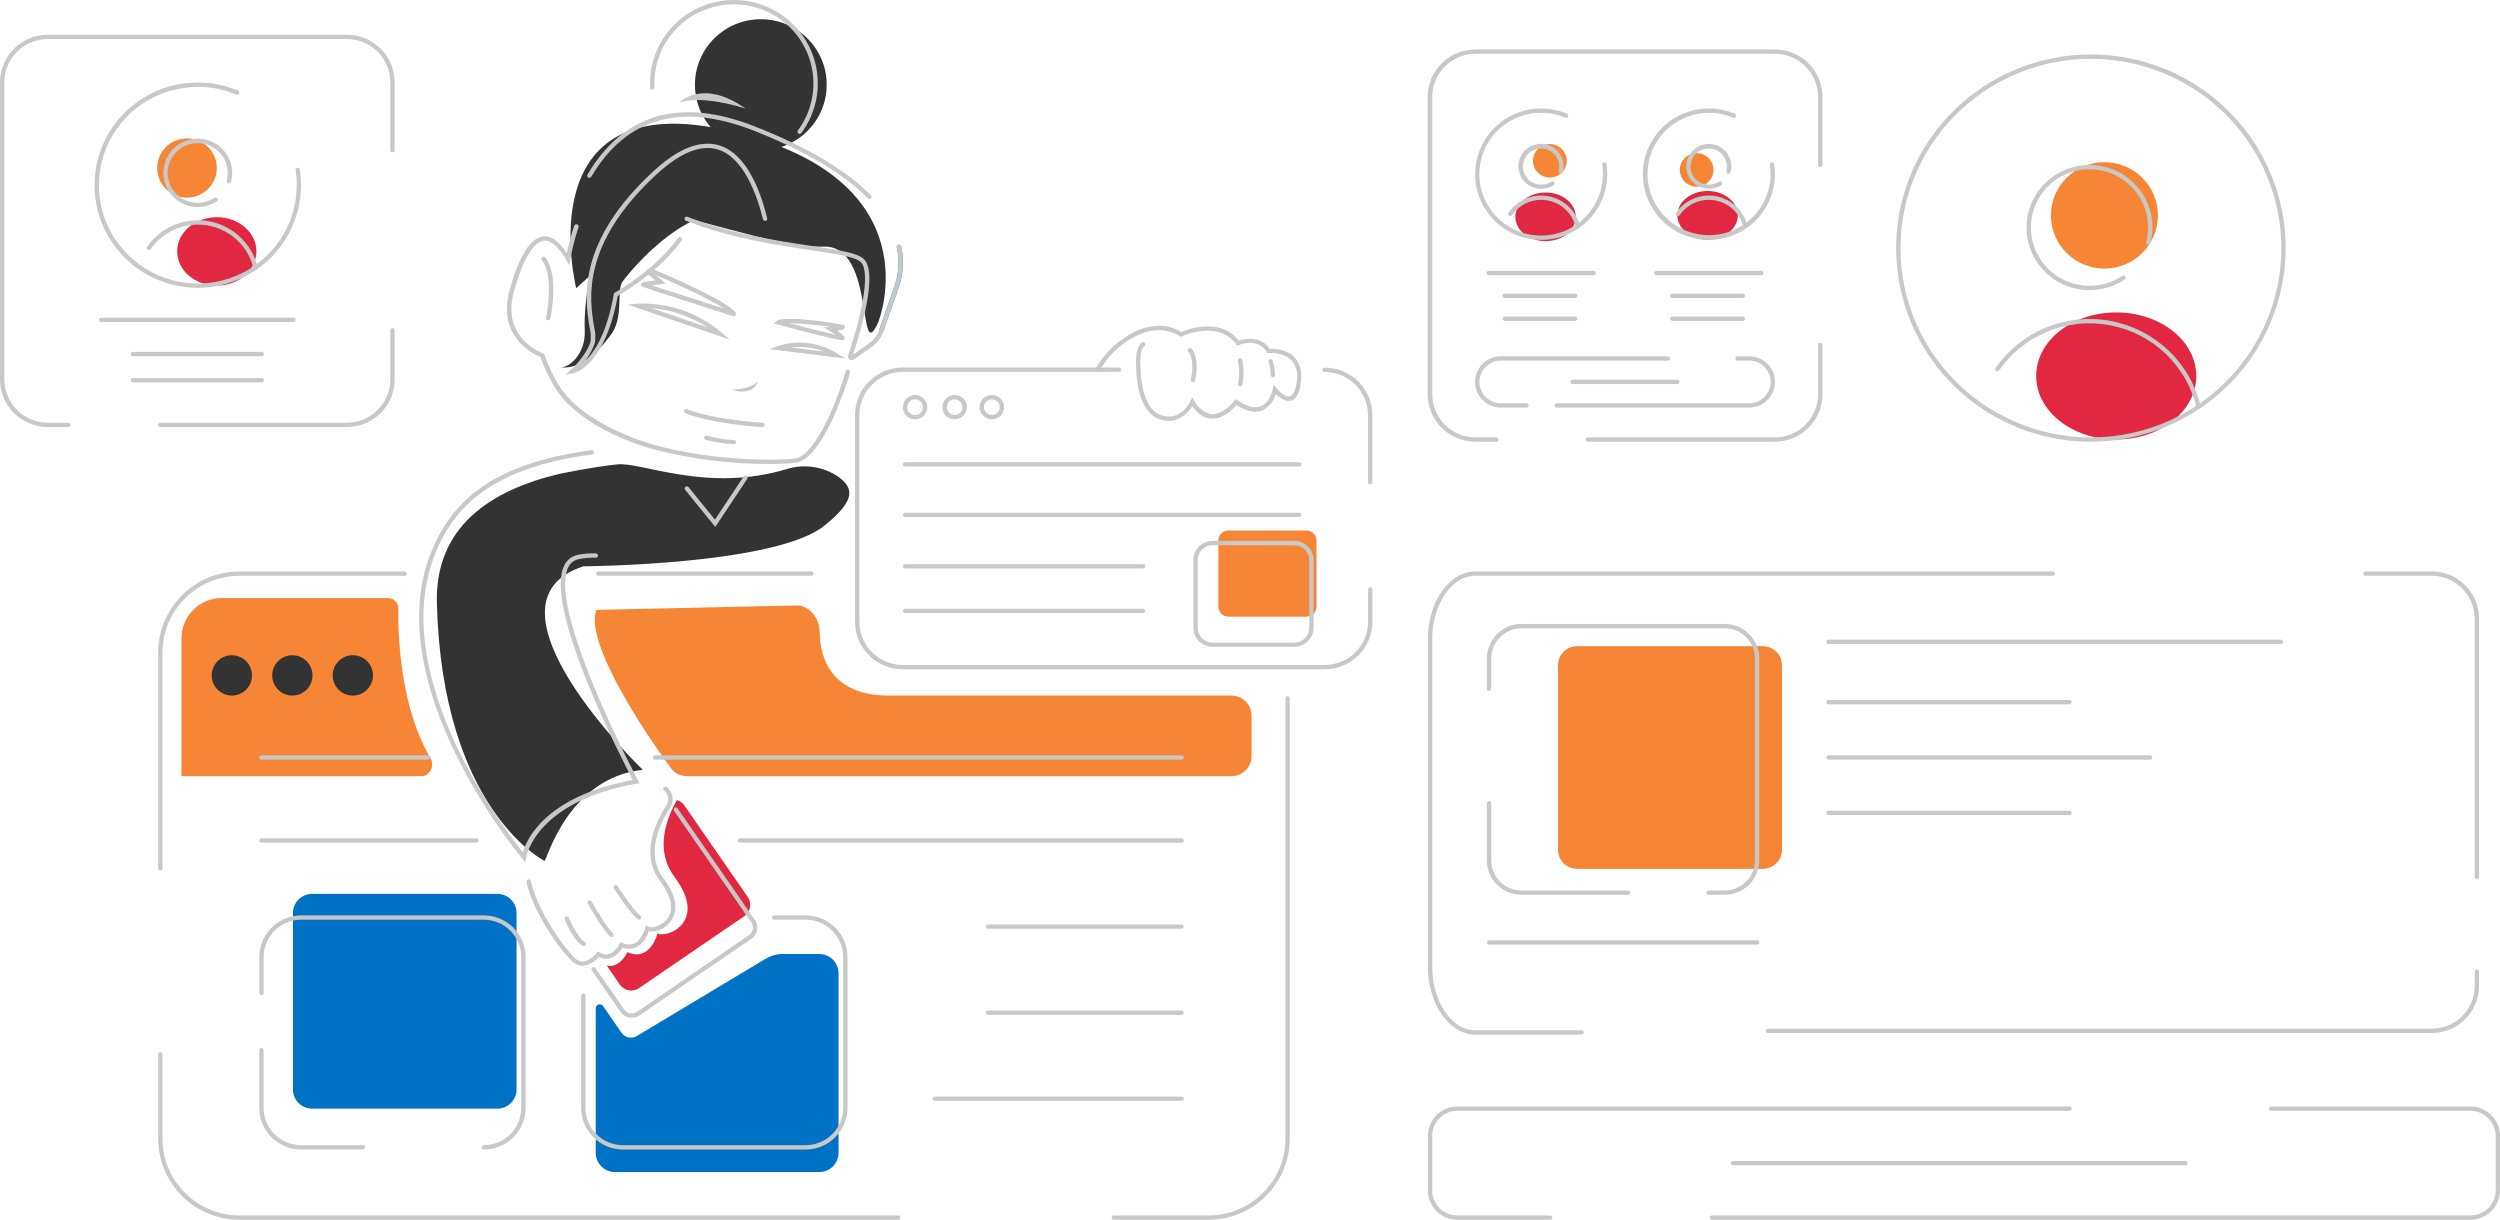 <svg width="248" height="121" viewBox="0 0 248 121" fill="none" xmlns="http://www.w3.org/2000/svg">
    <g clip-path="url(#clip0_6062_16085)">
        <path d="M153.743 17.613C154.667 17.613 155.416 16.869 155.416 15.951C155.416 15.032 154.667 14.288 153.743 14.288C152.819 14.288 152.07 15.032 152.07 15.951C152.07 16.869 152.819 17.613 153.743 17.613Z" fill="#f68635"/>
        <path d="M153.32 23.921C154.975 23.921 156.316 22.841 156.316 21.509C156.316 20.176 154.975 19.096 153.32 19.096C151.666 19.096 150.324 20.176 150.324 21.509C150.324 22.841 151.666 23.921 153.32 23.921Z" fill="#e22741"/>
        <path d="M209.929 43.6C214.314 43.6 217.87 40.778 217.87 37.296C217.87 33.815 214.314 30.992 209.929 30.992C205.543 30.992 201.988 33.815 201.988 37.296C201.988 40.778 205.543 43.6 209.929 43.6Z" fill="#e22741"/>
        <path d="M169.394 23.771C171.049 23.771 172.391 22.691 172.391 21.359C172.391 20.026 171.049 18.946 169.394 18.946C167.74 18.946 166.398 20.026 166.398 21.359C166.398 22.691 167.74 23.771 169.394 23.771Z" fill="#e22741"/>
        <path d="M21.506 28.331C23.677 28.331 25.437 26.812 25.437 24.937C25.437 23.063 23.677 21.543 21.506 21.543C19.334 21.543 17.574 23.063 17.574 24.937C17.574 26.812 19.334 28.331 21.506 28.331Z" fill="#e22741"/>
        <path d="M168.309 18.513C169.233 18.513 169.982 17.769 169.982 16.85C169.982 15.932 169.233 15.188 168.309 15.188C167.386 15.188 166.637 15.932 166.637 16.85C166.637 17.769 167.386 18.513 168.309 18.513Z" fill="#f68635"/>
        <path d="M18.551 19.606C20.184 19.606 21.508 18.29 21.508 16.666C21.508 15.043 20.184 13.727 18.551 13.727C16.918 13.727 15.594 15.043 15.594 16.666C15.594 18.29 16.918 19.606 18.551 19.606Z" fill="#f68635"/>
        <path d="M208.76 26.643C211.691 26.643 214.066 24.281 214.066 21.367C214.066 18.454 211.691 16.092 208.76 16.092C205.829 16.092 203.453 18.454 203.453 21.367C203.453 24.281 205.829 26.643 208.76 26.643Z" fill="#f68635"/>
        <path d="M174.876 64.102H156.451C155.404 64.102 154.555 64.946 154.555 65.987V84.303C154.555 85.345 155.404 86.189 156.451 86.189H174.876C175.924 86.189 176.773 85.345 176.773 84.303V65.987C176.773 64.946 175.924 64.102 174.876 64.102Z" fill="#f68635"/>
        <path d="M78.01 46.54C78.874 46.268 79.789 46.196 80.686 46.329C81.582 46.462 82.436 46.796 83.183 47.307C84.588 48.361 85.037 49.51 81.851 52.085C77.109 56.066 57.874 56.178 57.874 56.178C46.644 59.812 63.762 76.367 63.762 76.367C56.292 77.164 54.218 85.46 54.016 85.392C53.813 85.323 43.872 80.151 43.337 59.846C43.135 52.282 48.623 48.61 55.58 46.99C55.58 46.99 58.822 46.317 61.241 46.064C63.659 45.811 70.147 48.91 78.01 46.54Z" fill="#333333"/>
        <path d="M88.157 69C82.751 69 81.329 65.617 81.308 62.662C81.299 61.321 80.305 60.03 78.965 60.06L59.156 60.5C58.027 63.51 63.297 71.768 66.562 76.206C66.933 76.71 67.523 77 68.148 77H122.156C123.26 77 124.156 76.105 124.156 75V71C124.156 69.895 123.264 69 122.16 69H88.157Z" fill="#f68635"/>
        <path d="M73.831 90.886L63.398 98.017C63.25 98.12 63.083 98.192 62.907 98.23C62.73 98.268 62.548 98.271 62.371 98.239C62.193 98.207 62.024 98.14 61.873 98.042C61.721 97.945 61.59 97.818 61.489 97.67L60.195 95.793C61.527 96.058 62.247 94.451 62.247 94.451C64.528 95.471 65.231 92.579 65.231 92.579C66.019 93.127 70.339 91.563 66.89 86.956C64.907 84.303 66.14 81.162 67.144 79.362C67.448 79.448 67.71 79.638 67.886 79.898L74.18 88.987C74.283 89.135 74.355 89.301 74.393 89.476C74.431 89.651 74.434 89.832 74.402 90.009C74.369 90.185 74.302 90.353 74.204 90.504C74.106 90.654 73.979 90.784 73.831 90.886Z" fill="#e22741"/>
        <path d="M49.333 88.67H30.968C29.914 88.67 29.059 89.52 29.059 90.568V108.079C29.059 109.127 29.914 109.977 30.968 109.977H49.333C50.387 109.977 51.242 109.127 51.242 108.079V90.568C51.242 89.52 50.387 88.67 49.333 88.67Z" fill="#0072c6"/>
        <path d="M83.183 96.539V114.37C83.18 114.873 82.978 115.355 82.621 115.71C82.263 116.066 81.778 116.267 81.273 116.269H61.012C60.505 116.269 60.019 116.069 59.66 115.713C59.301 115.357 59.099 114.874 59.098 114.37V100.023C59.097 99.938 59.125 99.856 59.175 99.788C59.225 99.72 59.296 99.67 59.377 99.645C59.458 99.62 59.545 99.622 59.625 99.65C59.705 99.678 59.774 99.73 59.822 99.8L61.658 102.453C61.828 102.697 62.089 102.865 62.383 102.919C62.677 102.973 62.981 102.908 63.227 102.74L75.91 95.133C76.381 94.836 76.922 94.666 77.479 94.64H81.277C81.783 94.642 82.266 94.843 82.624 95.199C82.98 95.555 83.181 96.036 83.183 96.539V96.539Z" fill="#0072c6"/>
        <path d="M42.708 75.212C40.017 70.728 39.44 64.16 39.519 60.386C39.531 59.809 39.074 59.325 38.497 59.325H22C19.791 59.325 18 61.116 18 63.325V77H41.791C42.651 77 43.15 75.949 42.708 75.212Z" fill="#f68635"/>
        <circle cx="23" cy="67" r="2" fill="#333333"/>
        <circle cx="29" cy="67" r="2" fill="#333333"/>
        <circle cx="35" cy="67" r="2" fill="#333333"/>
        <path d="M98.395 41.595C98.156 41.595 97.921 41.524 97.722 41.392C97.523 41.26 97.368 41.072 97.276 40.852C97.184 40.632 97.16 40.389 97.207 40.156C97.254 39.922 97.369 39.708 97.538 39.539C97.708 39.371 97.924 39.256 98.159 39.21C98.394 39.163 98.637 39.187 98.859 39.278C99.08 39.369 99.269 39.524 99.402 39.722C99.535 39.92 99.606 40.153 99.606 40.391C99.606 40.549 99.575 40.705 99.514 40.852C99.453 40.998 99.364 41.13 99.252 41.242C99.139 41.354 99.005 41.443 98.859 41.503C98.712 41.564 98.554 41.595 98.395 41.595V41.595ZM98.395 39.615C98.241 39.615 98.09 39.66 97.962 39.746C97.833 39.831 97.733 39.952 97.674 40.094C97.615 40.236 97.6 40.392 97.63 40.542C97.66 40.693 97.734 40.831 97.843 40.939C97.953 41.048 98.091 41.121 98.243 41.151C98.394 41.181 98.551 41.166 98.694 41.107C98.836 41.049 98.958 40.949 99.044 40.822C99.129 40.694 99.175 40.544 99.175 40.391C99.175 40.289 99.155 40.188 99.116 40.094C99.077 40 99.019 39.914 98.947 39.842C98.874 39.77 98.788 39.713 98.694 39.674C98.599 39.635 98.498 39.615 98.395 39.615Z" fill="#c8c8c8"/>
        <path d="M94.7 41.595C94.46 41.595 94.226 41.524 94.027 41.392C93.827 41.26 93.672 41.072 93.581 40.852C93.489 40.632 93.465 40.389 93.511 40.156C93.558 39.922 93.674 39.708 93.843 39.539C94.013 39.371 94.228 39.256 94.463 39.21C94.698 39.163 94.942 39.187 95.163 39.278C95.385 39.369 95.574 39.524 95.707 39.722C95.84 39.92 95.911 40.153 95.911 40.391C95.911 40.71 95.783 41.016 95.556 41.242C95.329 41.468 95.021 41.595 94.7 41.595V41.595ZM94.7 39.615C94.545 39.615 94.394 39.66 94.266 39.746C94.138 39.831 94.038 39.952 93.979 40.094C93.92 40.236 93.904 40.392 93.934 40.542C93.965 40.693 94.039 40.831 94.148 40.939C94.257 41.048 94.396 41.121 94.547 41.151C94.699 41.181 94.856 41.166 94.998 41.107C95.141 41.049 95.263 40.949 95.349 40.822C95.434 40.694 95.48 40.544 95.48 40.391C95.48 40.185 95.398 39.988 95.251 39.842C95.105 39.697 94.906 39.615 94.7 39.615Z" fill="#c8c8c8"/>
        <path d="M90.778 41.595C90.538 41.595 90.304 41.524 90.105 41.392C89.906 41.26 89.75 41.072 89.659 40.851C89.567 40.631 89.543 40.389 89.59 40.156C89.636 39.922 89.752 39.708 89.921 39.539C90.091 39.371 90.306 39.256 90.541 39.209C90.776 39.163 91.02 39.187 91.241 39.278C91.463 39.369 91.652 39.523 91.785 39.722C91.918 39.92 91.989 40.152 91.989 40.391C91.989 40.71 91.862 41.016 91.634 41.242C91.407 41.468 91.099 41.595 90.778 41.595V41.595ZM90.778 39.615C90.624 39.615 90.473 39.66 90.344 39.746C90.216 39.831 90.116 39.952 90.057 40.094C89.998 40.236 89.982 40.392 90.013 40.542C90.043 40.692 90.117 40.831 90.226 40.939C90.335 41.047 90.474 41.121 90.626 41.151C90.777 41.181 90.934 41.166 91.076 41.107C91.219 41.048 91.341 40.949 91.427 40.822C91.512 40.694 91.558 40.544 91.558 40.391C91.558 40.185 91.476 39.988 91.33 39.842C91.183 39.697 90.985 39.615 90.778 39.615Z" fill="#c8c8c8"/>
        <path d="M52.118 85.534L51.803 85.165C51.674 85.011 38.87 69.707 42.095 56.851C42.527 55.103 43.256 53.441 44.25 51.936C46.871 47.941 51.458 45.627 58.683 44.65C58.711 44.645 58.739 44.646 58.767 44.653C58.794 44.659 58.82 44.672 58.843 44.688C58.866 44.705 58.885 44.727 58.899 44.751C58.913 44.775 58.921 44.802 58.925 44.83C58.929 44.858 58.928 44.887 58.921 44.914C58.914 44.941 58.902 44.967 58.885 44.99C58.868 45.013 58.847 45.032 58.823 45.046C58.798 45.061 58.772 45.07 58.743 45.075C51.648 46.03 47.16 48.284 44.608 52.167C43.645 53.633 42.938 55.249 42.517 56.95C40.866 63.545 43.565 70.783 46.117 75.69C47.753 78.812 49.677 81.778 51.863 84.548C52.273 83.159 54.204 78.977 62.77 77.37C61.662 75.257 54.726 61.766 55.717 56.855C55.924 55.848 56.446 55.244 57.269 55.051C57.873 54.926 58.489 54.874 59.105 54.897C59.134 54.897 59.161 54.902 59.187 54.913C59.213 54.924 59.237 54.94 59.256 54.96C59.276 54.98 59.291 55.004 59.302 55.029C59.312 55.055 59.317 55.083 59.317 55.111C59.317 55.168 59.294 55.222 59.254 55.263C59.213 55.303 59.158 55.325 59.101 55.325C58.523 55.304 57.944 55.353 57.377 55.471C56.722 55.621 56.321 56.101 56.153 56.941C55.127 62.011 63.214 77.275 63.296 77.425L63.434 77.687L63.14 77.738C53.092 79.513 52.204 84.998 52.195 85.054L52.118 85.534Z" fill="#c8c8c8"/>
        <path d="M57.776 95.806C57.419 95.801 57.077 95.664 56.818 95.42C55.762 94.499 52.939 90.706 52.227 87.492C52.215 87.435 52.227 87.376 52.258 87.327C52.29 87.279 52.34 87.245 52.398 87.233C52.455 87.221 52.514 87.232 52.563 87.264C52.612 87.296 52.646 87.345 52.658 87.402C53.34 90.505 56.107 94.203 57.112 95.116C57.213 95.214 57.334 95.289 57.468 95.336C57.601 95.383 57.742 95.402 57.883 95.39C58.569 95.322 59.176 94.533 59.176 94.533L59.288 94.383L59.457 94.477C59.598 94.575 59.76 94.64 59.93 94.668C60.1 94.696 60.274 94.686 60.44 94.64C60.888 94.437 61.248 94.079 61.453 93.633L61.539 93.44L61.737 93.526C61.923 93.624 62.129 93.68 62.339 93.689C62.55 93.698 62.759 93.66 62.953 93.577C63.716 93.205 64.009 92.069 64.009 92.056L64.087 91.752L64.341 91.932C64.531 92.065 65.41 91.966 66.031 91.332C66.893 90.436 66.703 89.035 65.47 87.389C64.005 85.431 64.229 82.834 66.117 79.877C66.267 79.646 66.325 79.369 66.281 79.098C66.236 78.827 66.092 78.582 65.876 78.411C65.831 78.375 65.803 78.323 65.796 78.267C65.79 78.21 65.807 78.153 65.843 78.109C65.879 78.065 65.931 78.036 65.989 78.03C66.046 78.024 66.103 78.041 66.147 78.077C66.444 78.316 66.643 78.654 66.705 79.029C66.767 79.403 66.688 79.788 66.483 80.108C65.237 82.054 64.112 84.856 65.819 87.136C67.673 89.609 66.94 90.993 66.337 91.627C66.088 91.897 65.78 92.105 65.437 92.238C65.094 92.37 64.725 92.422 64.358 92.39C64.164 93.047 63.73 93.607 63.142 93.963C62.925 94.064 62.689 94.119 62.45 94.124C62.21 94.129 61.971 94.085 61.75 93.993C61.496 94.472 61.079 94.846 60.573 95.047C60.183 95.166 59.761 95.126 59.401 94.936C59.027 95.382 58.509 95.686 57.935 95.793C57.882 95.803 57.829 95.807 57.776 95.806V95.806Z" fill="#c8c8c8"/>
        <path d="M63.398 91.233C63.35 91.234 63.303 91.219 63.265 91.19C62.441 90.538 60.967 88.229 60.902 88.134C60.873 88.086 60.864 88.028 60.877 87.973C60.89 87.917 60.923 87.869 60.971 87.839C61.019 87.808 61.078 87.797 61.133 87.81C61.189 87.822 61.238 87.855 61.269 87.903C61.269 87.929 62.765 90.247 63.532 90.851C63.577 90.887 63.605 90.939 63.612 90.996C63.618 91.053 63.602 91.11 63.566 91.156C63.546 91.18 63.52 91.2 63.491 91.213C63.462 91.226 63.431 91.233 63.398 91.233Z" fill="#c8c8c8"/>
        <path d="M60.658 92.948C60.607 92.947 60.558 92.929 60.52 92.896C59.834 92.313 58.364 89.733 58.3 89.626C58.275 89.577 58.271 89.52 58.287 89.468C58.303 89.416 58.339 89.372 58.387 89.345C58.435 89.318 58.492 89.31 58.545 89.323C58.599 89.337 58.645 89.37 58.675 89.416C59.106 90.141 60.278 92.125 60.8 92.57C60.834 92.599 60.858 92.637 60.869 92.68C60.88 92.722 60.877 92.767 60.862 92.808C60.846 92.85 60.818 92.885 60.782 92.91C60.745 92.935 60.702 92.948 60.658 92.948V92.948Z" fill="#c8c8c8"/>
        <path d="M57.873 93.839C57.834 93.838 57.795 93.826 57.761 93.804C56.86 93.26 56.037 91.289 56.037 91.207C56.023 91.181 56.014 91.152 56.012 91.122C56.01 91.092 56.014 91.062 56.025 91.034C56.035 91.006 56.051 90.981 56.071 90.959C56.092 90.937 56.117 90.92 56.145 90.909C56.173 90.897 56.203 90.892 56.233 90.893C56.263 90.894 56.292 90.9 56.32 90.913C56.347 90.926 56.371 90.944 56.391 90.967C56.41 90.99 56.425 91.016 56.434 91.044C56.653 91.58 57.352 93.046 57.998 93.44C58.023 93.455 58.044 93.474 58.061 93.497C58.078 93.519 58.09 93.545 58.097 93.573C58.104 93.6 58.105 93.629 58.101 93.657C58.096 93.685 58.087 93.712 58.072 93.736C58.051 93.769 58.021 93.796 57.986 93.814C57.952 93.832 57.913 93.84 57.873 93.839Z" fill="#c8c8c8"/>
        <path d="M15.907 86.356C15.85 86.356 15.795 86.334 15.755 86.294C15.714 86.253 15.691 86.199 15.691 86.142V64.715C15.694 62.588 16.545 60.549 18.058 59.045C19.57 57.541 21.622 56.695 23.761 56.692H40.143C40.2 56.692 40.255 56.715 40.295 56.755C40.336 56.795 40.358 56.85 40.358 56.907C40.358 56.964 40.336 57.018 40.295 57.058C40.255 57.098 40.2 57.121 40.143 57.121H23.761C21.736 57.123 19.794 57.924 18.362 59.348C16.93 60.771 16.125 62.702 16.122 64.715V86.142C16.122 86.199 16.1 86.253 16.059 86.294C16.019 86.334 15.964 86.356 15.907 86.356Z" fill="#c8c8c8"/>
        <path d="M89.11 121H23.761C21.622 120.998 19.57 120.152 18.058 118.648C16.545 117.144 15.694 115.105 15.691 112.978V104.6C15.691 104.543 15.714 104.488 15.755 104.448C15.795 104.408 15.85 104.385 15.907 104.385C15.964 104.386 16.018 104.409 16.058 104.449C16.098 104.489 16.121 104.543 16.122 104.6V112.978C16.125 114.991 16.93 116.921 18.362 118.345C19.794 119.768 21.736 120.569 23.761 120.572H89.11C89.167 120.572 89.222 120.594 89.262 120.634C89.303 120.675 89.325 120.729 89.325 120.786C89.325 120.843 89.303 120.897 89.262 120.937C89.222 120.978 89.167 121 89.11 121Z" fill="#c8c8c8"/>
        <path d="M119.87 121H110.481C110.424 121 110.369 120.978 110.329 120.937C110.288 120.897 110.266 120.843 110.266 120.786C110.267 120.729 110.29 120.675 110.33 120.636C110.37 120.596 110.424 120.573 110.481 120.572H119.87C121.896 120.57 123.839 119.77 125.272 118.346C126.705 116.923 127.511 114.992 127.514 112.978V69.266C127.514 69.209 127.536 69.155 127.577 69.115C127.617 69.074 127.672 69.052 127.729 69.052C127.786 69.052 127.841 69.074 127.881 69.115C127.922 69.155 127.945 69.209 127.945 69.266V112.978C127.941 115.105 127.089 117.144 125.576 118.648C124.062 120.152 122.01 120.998 119.87 121V121Z" fill="#c8c8c8"/>
        <path d="M80.489 57.117H59.344C59.288 57.116 59.233 57.093 59.193 57.053C59.153 57.013 59.13 56.959 59.129 56.903C59.129 56.846 59.152 56.791 59.192 56.751C59.233 56.711 59.287 56.688 59.344 56.688H80.489C80.547 56.688 80.601 56.711 80.642 56.751C80.682 56.791 80.705 56.846 80.705 56.903C80.705 56.959 80.682 57.014 80.642 57.054C80.601 57.094 80.547 57.117 80.489 57.117Z" fill="#c8c8c8"/>
        <path d="M131.404 66.395H89.558C88.301 66.395 87.094 65.898 86.205 65.014C85.316 64.13 84.816 62.931 84.816 61.681V41.175C84.816 39.925 85.316 38.726 86.205 37.842C87.094 36.958 88.301 36.461 89.558 36.461H110.996C111.053 36.461 111.108 36.483 111.149 36.524C111.189 36.564 111.212 36.618 111.212 36.675C111.212 36.732 111.189 36.786 111.149 36.827C111.108 36.867 111.053 36.889 110.996 36.889H89.558C88.415 36.889 87.319 37.341 86.51 38.145C85.702 38.948 85.248 40.038 85.248 41.175V61.681C85.248 62.817 85.702 63.907 86.51 64.711C87.319 65.515 88.415 65.966 89.558 65.966H131.404C132.547 65.966 133.644 65.515 134.452 64.711C135.261 63.907 135.715 62.817 135.715 61.681V58.471C135.715 58.414 135.737 58.36 135.778 58.319C135.818 58.279 135.873 58.257 135.93 58.257C135.987 58.257 136.042 58.279 136.083 58.319C136.123 58.36 136.146 58.414 136.146 58.471V61.681C136.146 62.931 135.646 64.13 134.757 65.014C133.868 65.898 132.662 66.395 131.404 66.395Z" fill="#c8c8c8"/>
        <path d="M135.922 48.044C135.864 48.044 135.81 48.022 135.769 47.982C135.729 47.942 135.706 47.887 135.706 47.83V41.184C135.706 40.047 135.252 38.957 134.444 38.153C133.635 37.349 132.539 36.898 131.395 36.898C131.338 36.898 131.283 36.875 131.243 36.835C131.202 36.795 131.18 36.741 131.18 36.684C131.18 36.627 131.202 36.572 131.243 36.532C131.283 36.492 131.338 36.469 131.395 36.469C132.653 36.469 133.859 36.966 134.748 37.85C135.638 38.734 136.137 39.933 136.137 41.184V47.83C136.137 47.887 136.114 47.942 136.074 47.982C136.034 48.022 135.979 48.044 135.922 48.044Z" fill="#c8c8c8"/>
        <path d="M47.984 114.032C47.927 114.032 47.872 114.009 47.832 113.969C47.791 113.929 47.769 113.874 47.769 113.818C47.769 113.761 47.791 113.706 47.832 113.666C47.872 113.626 47.927 113.603 47.984 113.603C48.971 113.601 49.917 113.21 50.615 112.516C51.313 111.822 51.706 110.882 51.709 109.901V94.936C51.706 93.955 51.313 93.014 50.615 92.32C49.917 91.626 48.971 91.236 47.984 91.233H29.878C28.891 91.236 27.945 91.626 27.247 92.32C26.549 93.014 26.156 93.955 26.154 94.936V98.519C26.154 98.575 26.131 98.63 26.091 98.67C26.05 98.71 25.995 98.733 25.938 98.733C25.881 98.733 25.826 98.71 25.786 98.67C25.745 98.63 25.723 98.575 25.723 98.519V94.936C25.724 93.841 26.162 92.79 26.941 92.016C27.72 91.241 28.777 90.806 29.878 90.805H47.984C49.086 90.806 50.142 91.241 50.921 92.016C51.7 92.79 52.138 93.841 52.14 94.936V109.901C52.138 110.996 51.7 112.046 50.921 112.821C50.142 113.595 49.086 114.031 47.984 114.032V114.032Z" fill="#c8c8c8"/>
        <path d="M35.996 114.032H29.875C28.773 114.031 27.716 113.595 26.937 112.821C26.158 112.046 25.72 110.996 25.719 109.901V104.176C25.719 104.119 25.741 104.064 25.782 104.024C25.822 103.984 25.877 103.961 25.934 103.961C25.991 103.961 26.047 103.984 26.087 104.024C26.127 104.064 26.15 104.119 26.15 104.176V109.901C26.152 110.882 26.545 111.823 27.243 112.517C27.941 113.211 28.887 113.601 29.875 113.604H35.996C36.053 113.604 36.108 113.626 36.148 113.666C36.189 113.707 36.212 113.761 36.212 113.818C36.212 113.875 36.189 113.929 36.148 113.969C36.108 114.01 36.053 114.032 35.996 114.032Z" fill="#c8c8c8"/>
        <path d="M79.914 114.032H61.808C60.706 114.032 59.648 113.597 58.868 112.822C58.088 112.047 57.65 110.997 57.648 109.901V98.758C57.648 98.701 57.671 98.647 57.712 98.607C57.752 98.567 57.807 98.544 57.864 98.544C57.921 98.544 57.976 98.567 58.016 98.607C58.057 98.647 58.08 98.701 58.08 98.758V109.901C58.082 110.883 58.476 111.824 59.175 112.518C59.873 113.212 60.821 113.602 61.808 113.603H79.914C80.902 113.602 81.849 113.212 82.548 112.518C83.247 111.824 83.641 110.883 83.643 109.901V94.936C83.641 93.954 83.247 93.013 82.548 92.319C81.849 91.624 80.902 91.234 79.914 91.233H76.802C76.744 91.233 76.689 91.21 76.649 91.17C76.609 91.13 76.586 91.076 76.586 91.019C76.586 90.962 76.609 90.907 76.649 90.867C76.689 90.827 76.744 90.805 76.802 90.805H79.914C81.017 90.805 82.074 91.24 82.854 92.014C83.634 92.789 84.073 93.84 84.074 94.936V109.901C84.073 110.997 83.634 112.047 82.854 112.822C82.074 113.597 81.017 114.032 79.914 114.032V114.032Z" fill="#c8c8c8"/>
        <path d="M129.598 52.63H121.86C121.307 52.63 120.859 53.075 120.859 53.624V60.176C120.859 60.725 121.307 61.171 121.86 61.171H129.598C130.15 61.171 130.598 60.725 130.598 60.176V53.624C130.598 53.075 130.15 52.63 129.598 52.63Z" fill="#f68635"/>
        <path d="M128.406 64.162H120.284C119.78 64.161 119.297 63.962 118.941 63.608C118.585 63.253 118.384 62.773 118.383 62.272V55.544C118.384 55.043 118.585 54.563 118.941 54.209C119.297 53.855 119.78 53.655 120.284 53.654H128.406C128.909 53.655 129.392 53.855 129.749 54.209C130.105 54.563 130.306 55.043 130.307 55.544V62.289C130.301 62.787 130.098 63.263 129.743 63.614C129.387 63.964 128.906 64.161 128.406 64.162ZM120.284 54.083C120.091 54.083 119.9 54.121 119.721 54.194C119.543 54.268 119.381 54.375 119.245 54.511C119.108 54.647 119 54.808 118.926 54.985C118.852 55.162 118.814 55.352 118.814 55.544V62.289C118.814 62.677 118.969 63.049 119.245 63.323C119.52 63.597 119.894 63.751 120.284 63.751H128.406C128.795 63.751 129.169 63.597 129.445 63.323C129.721 63.049 129.876 62.677 129.876 62.289V55.561C129.876 55.37 129.838 55.179 129.764 55.002C129.69 54.825 129.581 54.664 129.445 54.528C129.308 54.392 129.147 54.285 128.968 54.211C128.79 54.138 128.599 54.1 128.406 54.1L120.284 54.083Z" fill="#c8c8c8"/>
        <path d="M42.505 75.36H25.934C25.877 75.36 25.822 75.338 25.782 75.297C25.741 75.257 25.719 75.203 25.719 75.146C25.719 75.089 25.741 75.034 25.782 74.994C25.822 74.954 25.877 74.931 25.934 74.931H42.505C42.562 74.933 42.616 74.956 42.657 74.996C42.697 75.035 42.72 75.089 42.721 75.146C42.721 75.203 42.698 75.257 42.658 75.297C42.617 75.338 42.563 75.36 42.505 75.36Z" fill="#c8c8c8"/>
        <path d="M117.224 75.36H64.985C64.928 75.36 64.873 75.338 64.833 75.297C64.792 75.257 64.769 75.203 64.769 75.146C64.769 75.089 64.792 75.035 64.833 74.994C64.873 74.954 64.928 74.932 64.985 74.932H117.224C117.281 74.933 117.335 74.956 117.375 74.996C117.416 75.036 117.439 75.089 117.44 75.146C117.44 75.203 117.417 75.257 117.377 75.297C117.336 75.338 117.281 75.36 117.224 75.36Z" fill="#c8c8c8"/>
        <path d="M128.886 46.274H89.782C89.725 46.273 89.671 46.25 89.631 46.21C89.59 46.17 89.567 46.117 89.566 46.06C89.566 46.003 89.589 45.949 89.63 45.909C89.67 45.868 89.725 45.846 89.782 45.846H128.886C128.943 45.846 128.998 45.868 129.038 45.909C129.079 45.949 129.101 46.003 129.101 46.06C129.101 46.117 129.079 46.171 129.038 46.212C128.998 46.252 128.943 46.274 128.886 46.274Z" fill="#c8c8c8"/>
        <path d="M29.116 31.94H10.032C9.975 31.94 9.92 31.917 9.88 31.877C9.839 31.837 9.816 31.782 9.816 31.725C9.816 31.669 9.839 31.614 9.88 31.574C9.92 31.534 9.975 31.511 10.032 31.511H29.116C29.173 31.512 29.227 31.535 29.267 31.575C29.308 31.615 29.331 31.669 29.332 31.725C29.332 31.782 29.309 31.837 29.269 31.877C29.228 31.917 29.173 31.94 29.116 31.94Z" fill="#c8c8c8"/>
        <path d="M226.281 63.884H181.38C181.323 63.883 181.268 63.86 181.228 63.82C181.188 63.78 181.165 63.726 181.164 63.669C181.164 63.612 181.187 63.558 181.227 63.518C181.268 63.478 181.322 63.455 181.38 63.455H226.281C226.339 63.455 226.394 63.478 226.434 63.518C226.474 63.558 226.497 63.612 226.497 63.669C226.497 63.726 226.474 63.781 226.434 63.821C226.394 63.861 226.339 63.884 226.281 63.884Z" fill="#c8c8c8"/>
        <path d="M216.813 115.597H171.911C171.854 115.597 171.799 115.574 171.758 115.534C171.718 115.494 171.695 115.439 171.695 115.382C171.696 115.326 171.72 115.272 171.76 115.232C171.8 115.192 171.854 115.169 171.911 115.168H216.813C216.87 115.168 216.925 115.191 216.965 115.231C217.006 115.271 217.028 115.325 217.028 115.382C217.028 115.439 217.006 115.494 216.965 115.534C216.925 115.574 216.87 115.597 216.813 115.597Z" fill="#c8c8c8"/>
        <path d="M174.325 93.702H147.731C147.674 93.702 147.619 93.679 147.579 93.639C147.538 93.599 147.516 93.544 147.516 93.488C147.516 93.431 147.538 93.376 147.579 93.336C147.619 93.296 147.674 93.273 147.731 93.273H174.325C174.382 93.273 174.437 93.296 174.477 93.336C174.518 93.376 174.54 93.431 174.54 93.488C174.54 93.544 174.518 93.599 174.477 93.639C174.437 93.679 174.382 93.702 174.325 93.702Z" fill="#c8c8c8"/>
        <path d="M205.292 69.87H181.38C181.323 69.869 181.268 69.846 181.228 69.806C181.188 69.766 181.165 69.712 181.164 69.656C181.164 69.599 181.187 69.544 181.227 69.504C181.268 69.464 181.322 69.441 181.38 69.441H205.292C205.349 69.441 205.404 69.464 205.444 69.504C205.485 69.544 205.507 69.599 205.507 69.656C205.506 69.712 205.483 69.766 205.443 69.806C205.403 69.846 205.349 69.869 205.292 69.87Z" fill="#c8c8c8"/>
        <path d="M205.292 80.854H181.38C181.323 80.853 181.268 80.83 181.228 80.79C181.188 80.75 181.165 80.697 181.164 80.64C181.164 80.583 181.187 80.529 181.227 80.489C181.268 80.448 181.322 80.426 181.38 80.426H205.292C205.349 80.426 205.404 80.448 205.444 80.489C205.485 80.529 205.507 80.583 205.507 80.64C205.506 80.697 205.483 80.75 205.443 80.79C205.403 80.83 205.349 80.853 205.292 80.854Z" fill="#c8c8c8"/>
        <path d="M213.296 75.36H181.395C181.338 75.36 181.283 75.338 181.243 75.297C181.202 75.257 181.18 75.203 181.18 75.146C181.181 75.089 181.204 75.036 181.244 74.996C181.284 74.956 181.338 74.933 181.395 74.932H213.296C213.352 74.933 213.407 74.956 213.447 74.996C213.487 75.036 213.51 75.089 213.511 75.146C213.511 75.203 213.488 75.257 213.448 75.297C213.408 75.338 213.353 75.36 213.296 75.36Z" fill="#c8c8c8"/>
        <path d="M25.966 35.334H13.18C13.124 35.333 13.069 35.31 13.029 35.27C12.989 35.23 12.966 35.176 12.965 35.12C12.965 35.063 12.988 35.008 13.028 34.968C13.068 34.928 13.123 34.905 13.18 34.905H25.966C26.024 34.905 26.078 34.928 26.119 34.968C26.159 35.008 26.182 35.063 26.182 35.12C26.182 35.176 26.159 35.231 26.119 35.271C26.078 35.311 26.024 35.334 25.966 35.334Z" fill="#c8c8c8"/>
        <path d="M25.966 37.935H13.18C13.124 37.934 13.069 37.911 13.029 37.871C12.989 37.831 12.966 37.778 12.965 37.721C12.965 37.664 12.988 37.61 13.028 37.57C13.068 37.529 13.123 37.507 13.18 37.507H25.966C26.024 37.507 26.078 37.529 26.119 37.57C26.159 37.61 26.182 37.664 26.182 37.721C26.182 37.778 26.159 37.832 26.119 37.873C26.078 37.913 26.024 37.935 25.966 37.935Z" fill="#c8c8c8"/>
        <path d="M128.886 51.293H89.782C89.725 51.292 89.671 51.269 89.631 51.229C89.59 51.189 89.567 51.135 89.566 51.078C89.566 51.022 89.589 50.967 89.63 50.927C89.67 50.887 89.725 50.864 89.782 50.864H128.886C128.943 50.864 128.998 50.887 129.038 50.927C129.079 50.967 129.101 51.022 129.101 51.078C129.101 51.135 129.079 51.19 129.038 51.23C128.998 51.27 128.943 51.293 128.886 51.293Z" fill="#c8c8c8"/>
        <path d="M113.388 56.392H89.782C89.725 56.392 89.67 56.37 89.63 56.33C89.589 56.29 89.566 56.235 89.566 56.178C89.567 56.122 89.59 56.068 89.631 56.028C89.671 55.988 89.725 55.965 89.782 55.964H113.388C113.445 55.965 113.499 55.988 113.539 56.028C113.579 56.068 113.603 56.122 113.604 56.178C113.604 56.235 113.581 56.29 113.541 56.33C113.5 56.37 113.445 56.392 113.388 56.392Z" fill="#c8c8c8"/>
        <path d="M113.388 60.815H89.782C89.725 60.815 89.67 60.792 89.63 60.752C89.589 60.712 89.566 60.658 89.566 60.601C89.567 60.544 89.59 60.49 89.631 60.45C89.671 60.41 89.725 60.388 89.782 60.386H113.388C113.445 60.388 113.499 60.41 113.539 60.45C113.579 60.49 113.603 60.544 113.604 60.601C113.604 60.658 113.581 60.712 113.541 60.752C113.5 60.792 113.445 60.815 113.388 60.815Z" fill="#c8c8c8"/>
        <path d="M117.221 92.133H98.02C97.963 92.133 97.908 92.111 97.868 92.07C97.827 92.03 97.805 91.976 97.805 91.919C97.805 91.862 97.827 91.808 97.868 91.767C97.908 91.727 97.963 91.705 98.02 91.705H117.208C117.265 91.705 117.32 91.727 117.36 91.767C117.401 91.808 117.423 91.862 117.423 91.919C117.422 91.973 117.401 92.025 117.364 92.065C117.326 92.105 117.275 92.129 117.221 92.133V92.133Z" fill="#c8c8c8"/>
        <path d="M117.221 100.674H98.02C97.963 100.674 97.908 100.651 97.868 100.611C97.827 100.571 97.805 100.516 97.805 100.46C97.805 100.403 97.827 100.348 97.868 100.308C97.908 100.268 97.963 100.245 98.02 100.245H117.208C117.265 100.245 117.32 100.268 117.36 100.308C117.401 100.348 117.423 100.403 117.423 100.46C117.422 100.514 117.401 100.566 117.364 100.606C117.326 100.645 117.275 100.67 117.221 100.674V100.674Z" fill="#c8c8c8"/>
        <path d="M117.221 109.211H92.731C92.674 109.211 92.619 109.188 92.579 109.148C92.538 109.108 92.516 109.053 92.516 108.996C92.516 108.94 92.538 108.885 92.579 108.845C92.619 108.805 92.674 108.782 92.731 108.782H117.221C117.278 108.783 117.332 108.806 117.372 108.846C117.413 108.886 117.436 108.94 117.437 108.996C117.437 109.053 117.414 109.108 117.374 109.148C117.333 109.188 117.278 109.211 117.221 109.211Z" fill="#c8c8c8"/>
        <path d="M47.269 83.593H25.934C25.877 83.593 25.822 83.57 25.782 83.53C25.741 83.49 25.719 83.435 25.719 83.378C25.719 83.321 25.741 83.267 25.782 83.227C25.822 83.186 25.877 83.164 25.934 83.164H47.269C47.326 83.164 47.381 83.186 47.421 83.227C47.462 83.267 47.484 83.321 47.484 83.378C47.484 83.435 47.462 83.49 47.421 83.53C47.381 83.57 47.326 83.593 47.269 83.593Z" fill="#c8c8c8"/>
        <path d="M117.223 83.593H73.407C73.35 83.593 73.295 83.57 73.255 83.53C73.214 83.49 73.191 83.435 73.191 83.378C73.191 83.322 73.214 83.267 73.255 83.227C73.295 83.187 73.35 83.164 73.407 83.164H117.223C117.28 83.164 117.335 83.187 117.375 83.227C117.415 83.267 117.438 83.322 117.438 83.378C117.438 83.435 117.415 83.49 117.375 83.53C117.335 83.57 117.28 83.593 117.223 83.593Z" fill="#c8c8c8"/>
        <path d="M115.926 41.749C115.612 41.746 115.3 41.689 115.004 41.582C112.745 40.789 112.719 36.868 112.719 36.688C112.719 36.631 112.742 36.577 112.782 36.536C112.823 36.496 112.877 36.474 112.935 36.474C112.992 36.474 113.047 36.496 113.087 36.536C113.127 36.577 113.15 36.631 113.15 36.688C113.15 36.727 113.176 40.485 115.146 41.179C117.116 41.873 118.052 39.893 118.09 39.786L118.259 39.435L118.47 39.765C119.004 40.622 119.604 41.05 120.255 41.081C121.431 41.106 122.444 39.765 122.453 39.752L122.578 39.585L122.751 39.701C123.69 40.343 124.475 40.558 125.087 40.292C126.005 39.911 126.251 38.621 126.251 38.608L126.337 38.149L126.635 38.509C126.837 38.758 127.497 39.439 127.975 39.306C128.307 39.212 128.54 38.672 128.643 37.789C128.716 37.427 128.705 37.053 128.611 36.696C128.517 36.339 128.342 36.008 128.1 35.728C127.29 34.905 125.871 35.025 125.854 35.025H125.725L125.652 34.909C124.755 33.457 122.975 34.198 122.901 34.228L122.742 34.297L122.638 34.155C120.879 31.695 117.28 33.349 117.246 33.367L117.138 33.418L117.039 33.354C115.021 32.068 112.883 33.054 111.434 34.099C110.463 34.809 109.662 35.724 109.089 36.778C109.062 36.828 109.016 36.865 108.961 36.881C108.906 36.897 108.846 36.891 108.796 36.864C108.746 36.836 108.709 36.79 108.692 36.736C108.676 36.681 108.682 36.622 108.71 36.572C109.316 35.464 110.159 34.502 111.18 33.752C112.706 32.647 114.974 31.61 117.164 32.93C117.802 32.664 121.078 31.455 122.884 33.787C123.397 33.62 125.009 33.234 125.941 34.588C126.35 34.588 127.596 34.588 128.402 35.445C128.958 36.007 129.178 36.821 129.061 37.853C128.936 38.968 128.63 39.568 128.087 39.735C127.544 39.902 126.906 39.431 126.561 39.092C126.466 39.437 126.3 39.759 126.073 40.036C125.846 40.313 125.563 40.541 125.242 40.703C124.531 40.999 123.664 40.823 122.656 40.185C122.319 40.583 121.362 41.573 120.224 41.526C119.504 41.526 118.853 41.098 118.28 40.3C117.965 40.793 117.172 41.749 115.926 41.749Z" fill="#c8c8c8"/>
        <path d="M126.265 37.434C126.211 37.433 126.16 37.412 126.121 37.375C126.082 37.339 126.058 37.289 126.053 37.236C126.045 36.802 125.985 36.37 125.872 35.951C125.857 35.928 125.846 35.903 125.84 35.876C125.834 35.849 125.835 35.821 125.84 35.794C125.846 35.767 125.857 35.742 125.873 35.719C125.889 35.697 125.909 35.678 125.933 35.664C125.982 35.633 126.042 35.622 126.099 35.634C126.156 35.646 126.206 35.68 126.239 35.728C126.39 36.204 126.472 36.699 126.48 37.198C126.483 37.226 126.481 37.254 126.472 37.281C126.464 37.308 126.451 37.333 126.433 37.354C126.414 37.376 126.392 37.394 126.367 37.406C126.342 37.419 126.314 37.427 126.286 37.429L126.265 37.434Z" fill="#c8c8c8"/>
        <path d="M123.023 38.325H122.963C122.935 38.317 122.909 38.304 122.887 38.286C122.864 38.268 122.846 38.246 122.832 38.221C122.819 38.196 122.81 38.168 122.807 38.139C122.805 38.111 122.808 38.082 122.816 38.055C122.97 37.313 122.963 36.548 122.795 35.809C122.782 35.753 122.792 35.693 122.823 35.644C122.854 35.594 122.903 35.559 122.961 35.546C123.018 35.533 123.078 35.543 123.127 35.574C123.177 35.605 123.213 35.654 123.226 35.711C123.406 36.524 123.406 37.366 123.226 38.179C123.211 38.221 123.184 38.258 123.148 38.284C123.112 38.31 123.068 38.325 123.023 38.325V38.325Z" fill="#c8c8c8"/>
        <path d="M118.334 37.897H118.282C118.254 37.891 118.228 37.879 118.205 37.863C118.182 37.846 118.162 37.826 118.147 37.802C118.132 37.778 118.122 37.751 118.118 37.723C118.114 37.695 118.115 37.667 118.122 37.639C118.579 35.681 117.894 34.884 117.885 34.88C117.846 34.837 117.826 34.782 117.828 34.725C117.831 34.668 117.856 34.614 117.898 34.575C117.941 34.537 117.997 34.516 118.054 34.519C118.111 34.521 118.165 34.546 118.204 34.588C118.239 34.627 119.067 35.535 118.541 37.738C118.529 37.784 118.502 37.824 118.465 37.853C118.427 37.882 118.381 37.897 118.334 37.897V37.897Z" fill="#c8c8c8"/>
        <path d="M112.935 36.902C112.883 36.901 112.833 36.882 112.794 36.847C112.755 36.813 112.73 36.765 112.724 36.714C112.698 36.495 112.508 34.571 113.254 33.992C113.276 33.973 113.302 33.958 113.33 33.95C113.358 33.941 113.388 33.937 113.417 33.94C113.446 33.943 113.475 33.952 113.5 33.966C113.526 33.98 113.549 33.999 113.567 34.023C113.585 34.046 113.598 34.072 113.605 34.101C113.612 34.129 113.614 34.158 113.609 34.187C113.604 34.216 113.594 34.244 113.578 34.269C113.562 34.293 113.542 34.314 113.517 34.331C113.086 34.657 113.086 35.934 113.151 36.666C113.157 36.723 113.14 36.779 113.105 36.823C113.069 36.867 113.018 36.896 112.961 36.902H112.935Z" fill="#c8c8c8"/>
        <path d="M62.671 100.944C62.589 100.953 62.507 100.953 62.425 100.944C62.251 100.913 62.085 100.848 61.937 100.752C61.789 100.656 61.662 100.532 61.563 100.387L58.705 96.264C58.689 96.241 58.678 96.215 58.672 96.187C58.667 96.159 58.666 96.131 58.672 96.103C58.677 96.076 58.688 96.049 58.704 96.026C58.719 96.002 58.74 95.982 58.763 95.966C58.786 95.951 58.813 95.94 58.841 95.934C58.868 95.928 58.897 95.928 58.925 95.934C58.953 95.939 58.979 95.95 59.003 95.965C59.026 95.981 59.047 96.001 59.063 96.024L61.921 100.147C62.058 100.343 62.267 100.478 62.503 100.524C62.62 100.546 62.741 100.544 62.858 100.519C62.975 100.494 63.086 100.446 63.184 100.378L74.302 92.767C74.5 92.632 74.636 92.424 74.681 92.189C74.725 91.951 74.672 91.706 74.534 91.507L66.883 80.46C66.862 80.437 66.848 80.41 66.839 80.381C66.83 80.352 66.827 80.322 66.831 80.291C66.835 80.261 66.845 80.233 66.861 80.207C66.877 80.181 66.898 80.159 66.923 80.142C66.948 80.125 66.977 80.113 67.007 80.108C67.037 80.102 67.068 80.103 67.097 80.111C67.127 80.118 67.154 80.132 67.178 80.15C67.202 80.169 67.222 80.193 67.236 80.22L74.888 91.267C74.988 91.412 75.058 91.574 75.095 91.746C75.132 91.917 75.135 92.094 75.103 92.266C75.071 92.439 75.005 92.603 74.909 92.75C74.813 92.897 74.688 93.024 74.543 93.123L63.429 100.73C63.204 100.876 62.94 100.951 62.671 100.944Z" fill="#c8c8c8"/>
        <path d="M70.955 52.274L67.968 48.589C67.95 48.567 67.936 48.542 67.927 48.516C67.919 48.489 67.916 48.46 67.919 48.432C67.922 48.404 67.93 48.377 67.944 48.353C67.957 48.328 67.976 48.306 67.998 48.289C68.043 48.253 68.101 48.237 68.158 48.244C68.215 48.25 68.268 48.279 68.304 48.323L70.921 51.55L73.77 47.264C73.802 47.217 73.852 47.185 73.908 47.174C73.964 47.163 74.022 47.175 74.07 47.207C74.117 47.239 74.15 47.288 74.161 47.344C74.172 47.399 74.16 47.457 74.128 47.505L70.955 52.274Z" fill="#c8c8c8"/>
        <path d="M74.867 21.26C74.867 21.26 71.849 10.504 65.094 16.156C58.339 21.809 57.899 30.298 58.007 32.788C58.115 35.278 56.222 36.623 55.562 36.405C55.562 36.405 57.744 37.116 60.55 33.277C61.93 31.562 61.115 28.76 61.775 27.903C62.434 27.046 68.629 19.113 74.867 21.26Z" fill="#333333"/>
        <path d="M75.473 14.901C79.082 14.901 82.008 11.992 82.008 8.404C82.008 4.816 79.082 1.907 75.473 1.907C71.863 1.907 68.938 4.816 68.938 8.404C68.938 11.992 71.863 14.901 75.473 14.901Z" fill="#333333"/>
        <path d="M87.131 31.939C87.131 31.939 92.829 17.797 72.443 13.002C52.057 8.207 57.157 28.584 57.157 28.584C57.157 28.584 64.205 22.233 65.688 21.5C67.171 20.767 76.651 24.611 81.768 24.47C86.885 24.328 85.027 36.602 87.131 31.939Z" fill="#333333"/>
        <path d="M76.298 46.03C72.412 46.037 68.541 45.54 64.784 44.551C64.486 44.474 57.365 42.597 54.899 38.187C54.378 37.307 53.945 36.379 53.606 35.415C52.929 35.136 49.265 33.383 50.554 28.764C51.489 25.404 52.601 23.621 53.847 23.458C54.64 23.351 55.438 23.887 56.231 25.1C56.421 24.188 56.664 23.288 56.96 22.404C56.977 22.347 57.017 22.3 57.07 22.272C57.123 22.244 57.185 22.238 57.242 22.256C57.299 22.274 57.347 22.313 57.375 22.366C57.403 22.419 57.408 22.48 57.391 22.537C57.038 23.574 56.768 24.637 56.58 25.717L56.49 26.321L56.179 25.794C55.382 24.435 54.623 23.797 53.925 23.883C52.895 24.015 51.851 25.79 50.989 28.879C49.696 33.542 53.701 34.99 53.873 35.05L53.977 35.085L54.007 35.188C54.338 36.16 54.771 37.095 55.3 37.977C57.671 42.233 64.844 44.118 64.918 44.136C71.104 45.85 77.717 45.678 78.941 45.473C80.463 45.22 82.161 41.642 82.683 40.283C83.153 39.166 83.554 38.021 83.881 36.855C83.887 36.798 83.915 36.745 83.96 36.709C83.981 36.691 84.007 36.678 84.034 36.67C84.061 36.662 84.09 36.659 84.118 36.662C84.147 36.664 84.174 36.673 84.199 36.686C84.224 36.7 84.246 36.718 84.264 36.74C84.282 36.762 84.296 36.787 84.304 36.814C84.312 36.841 84.315 36.869 84.312 36.897C84.252 37.514 83.209 40.133 83.088 40.433C83.01 40.639 81.092 45.541 79.014 45.888C78.113 45.996 77.206 46.043 76.298 46.03Z" fill="#c8c8c8"/>
        <path d="M87.636 32.84L87.227 32.698L88.722 28.413C89.178 27.154 89.257 25.79 88.951 24.487L89.382 24.393C89.697 25.775 89.613 27.217 89.141 28.554L87.636 32.84Z" fill="#0072c6"/>
        <path d="M86.241 19.735C86.183 19.735 86.127 19.711 86.086 19.67C83.684 17.232 79.891 14.982 74.809 12.976C67.562 10.114 62.126 11.652 58.651 17.536C58.622 17.585 58.574 17.621 58.518 17.635C58.463 17.649 58.404 17.642 58.354 17.613C58.329 17.6 58.308 17.581 58.29 17.559C58.273 17.537 58.261 17.511 58.253 17.484C58.246 17.457 58.244 17.428 58.248 17.401C58.252 17.373 58.262 17.346 58.276 17.322C61.88 11.224 67.497 9.608 74.968 12.578C80.106 14.605 83.948 16.889 86.396 19.37C86.416 19.39 86.432 19.414 86.443 19.44C86.454 19.466 86.46 19.494 86.46 19.523C86.46 19.551 86.454 19.579 86.443 19.605C86.432 19.631 86.416 19.655 86.396 19.675C86.376 19.695 86.352 19.711 86.325 19.721C86.298 19.732 86.27 19.736 86.241 19.735V19.735Z" fill="#c8c8c8"/>
        <path d="M84.48 35.719C84.402 35.718 84.327 35.693 84.264 35.647C84.203 35.601 84.158 35.538 84.135 35.465C84.113 35.393 84.114 35.315 84.139 35.244C85.389 31.515 86.385 27.14 85.433 26.043C84.954 25.49 82.954 25.186 80.424 24.817C77.07 24.316 72.483 23.634 68.051 21.907C68.023 21.899 67.996 21.884 67.974 21.865C67.951 21.846 67.933 21.823 67.92 21.796C67.907 21.77 67.9 21.741 67.899 21.711C67.897 21.682 67.902 21.652 67.913 21.625C67.924 21.598 67.94 21.573 67.961 21.552C67.982 21.531 68.007 21.514 68.034 21.503C68.062 21.492 68.091 21.487 68.121 21.488C68.15 21.489 68.18 21.496 68.206 21.509C72.595 23.223 77.156 23.896 80.484 24.393C83.307 24.821 85.174 25.091 85.756 25.764C87.049 27.234 85.437 32.685 84.614 35.192L86.286 33.997C86.709 33.696 87.029 33.272 87.2 32.784L88.722 28.404C89.177 27.145 89.256 25.782 88.95 24.479C88.944 24.451 88.944 24.421 88.949 24.393C88.954 24.365 88.964 24.338 88.98 24.313C89.011 24.264 89.061 24.23 89.118 24.217C89.176 24.205 89.236 24.215 89.285 24.247C89.334 24.278 89.369 24.328 89.381 24.384C89.696 25.766 89.612 27.209 89.14 28.546L87.614 32.921C87.418 33.495 87.046 33.993 86.549 34.344L84.704 35.664C84.637 35.704 84.559 35.724 84.48 35.719Z" fill="#c8c8c8"/>
        <path d="M56.078 37.172L56.647 36.667C56.647 36.667 58.139 35.338 58.587 33.881C58.635 33.399 58.598 32.911 58.479 32.441C58.048 29.716 57.126 24.046 64.859 16.949C67.295 14.712 69.468 13.864 71.326 14.417C74.016 15.226 75.408 18.796 76.106 21.651C76.119 21.706 76.11 21.764 76.08 21.812C76.05 21.86 76.002 21.894 75.947 21.908C75.891 21.921 75.832 21.911 75.783 21.882C75.734 21.852 75.698 21.804 75.684 21.749C75.136 19.503 73.826 15.617 71.201 14.828C69.511 14.318 67.48 15.136 65.165 17.266C57.604 24.209 58.496 29.72 58.923 32.373C59.063 32.905 59.095 33.46 59.018 34.005C58.787 34.679 58.438 35.307 57.988 35.861C58.932 35.004 60.191 33.118 60.889 29.189V29.09L60.975 29.039C61.018 29.017 65.023 26.772 67.256 23.609C67.272 23.584 67.292 23.563 67.316 23.546C67.34 23.53 67.367 23.518 67.396 23.512C67.424 23.506 67.454 23.506 67.482 23.512C67.511 23.518 67.538 23.529 67.562 23.546C67.586 23.563 67.607 23.584 67.622 23.608C67.638 23.633 67.648 23.661 67.652 23.689C67.657 23.718 67.655 23.747 67.648 23.776C67.641 23.804 67.628 23.83 67.61 23.853C65.506 26.853 61.889 28.996 61.277 29.364C59.984 36.405 56.966 37.018 56.828 37.039L56.078 37.172Z" fill="#c8c8c8"/>
        <path d="M83.825 35.561L76.328 34.635L77.143 34.327C78.116 34.011 79.148 33.912 80.164 34.038C81.18 34.163 82.156 34.509 83.023 35.051L83.825 35.561ZM78.505 34.472L81.73 34.871C80.705 34.474 79.597 34.337 78.505 34.472V34.472Z" fill="#c8c8c8"/>
        <path d="M72.396 33.692L62.266 30.213L63.274 30.122C66.298 30.003 69.256 31.019 71.56 32.968L72.396 33.692ZM64.667 30.581L70.236 32.497C68.57 31.405 66.655 30.744 64.667 30.577V30.581Z" fill="#c8c8c8"/>
        <path d="M83.563 33.739C83.249 33.739 82.097 33.521 77.162 32.201L76.731 32.085L77.088 31.824C77.847 31.258 83.408 32.111 83.675 32.252L83.796 32.312V32.454C83.796 32.599 83.796 32.724 83.055 32.814C83.805 33.315 83.787 33.457 83.779 33.555V33.654L83.692 33.714C83.675 33.727 83.65 33.739 83.563 33.739ZM78.261 32.051C79.908 32.48 81.878 32.985 82.891 33.208C82.71 33.084 82.499 32.951 82.305 32.831L81.727 32.475L82.404 32.432H82.451C81.063 32.22 79.664 32.093 78.261 32.051V32.051Z" fill="#c8c8c8"/>
        <path d="M72.778 31.37C72.735 31.37 72.693 31.358 72.658 31.334C72.623 31.31 72.595 31.276 72.579 31.237C72.342 30.675 69.131 29.017 64.423 27.016C64.397 27.004 64.374 26.988 64.354 26.968C64.334 26.948 64.318 26.924 64.308 26.897C64.297 26.871 64.293 26.843 64.293 26.815C64.293 26.787 64.3 26.759 64.311 26.733C64.322 26.707 64.338 26.684 64.358 26.664C64.378 26.644 64.402 26.629 64.428 26.619C64.454 26.608 64.482 26.603 64.51 26.604C64.538 26.604 64.566 26.61 64.591 26.621C67.553 27.877 72.575 30.127 72.98 31.074C73.001 31.126 73 31.185 72.978 31.236C72.957 31.288 72.916 31.33 72.864 31.353C72.837 31.365 72.807 31.371 72.778 31.37V31.37Z" fill="#c8c8c8"/>
        <path d="M72.782 31.374C72.747 31.375 72.713 31.366 72.683 31.349L70.398 30.616C63.578 28.439 63.578 28.439 63.578 28.246C63.578 28.053 63.578 28.006 65.018 27.817L64.177 27.136C64.155 27.118 64.136 27.096 64.123 27.071C64.109 27.046 64.101 27.018 64.098 26.99C64.095 26.962 64.098 26.933 64.106 26.906C64.115 26.879 64.129 26.854 64.147 26.832C64.183 26.788 64.235 26.761 64.292 26.755C64.348 26.749 64.405 26.766 64.449 26.802L66.07 28.117L65.57 28.182L64.63 28.302C65.945 28.73 68.704 29.617 70.531 30.2L72.855 30.946L72.933 30.997C72.953 31.017 72.969 31.041 72.98 31.067C72.991 31.093 72.996 31.121 72.996 31.149C72.996 31.177 72.991 31.206 72.98 31.232C72.969 31.258 72.953 31.282 72.933 31.301C72.914 31.323 72.891 31.341 72.865 31.353C72.839 31.366 72.811 31.373 72.782 31.374V31.374Z" fill="#c8c8c8"/>
        <path d="M79.322 13.285C79.275 13.286 79.229 13.271 79.192 13.242C79.147 13.208 79.117 13.158 79.109 13.101C79.1 13.045 79.115 12.988 79.149 12.943C79.87 11.972 80.356 10.85 80.57 9.662C80.783 8.474 80.719 7.254 80.38 6.095C80.043 4.937 79.44 3.871 78.621 2.982C77.801 2.092 76.786 1.402 75.655 0.966C74.523 0.529 73.306 0.358 72.097 0.466C70.889 0.573 69.721 0.956 68.686 1.585C67.65 2.213 66.774 3.071 66.126 4.091C65.478 5.111 65.076 6.266 64.949 7.466C64.907 7.867 64.897 8.271 64.919 8.674C64.921 8.703 64.917 8.731 64.907 8.758C64.898 8.785 64.883 8.81 64.864 8.831C64.844 8.852 64.821 8.869 64.795 8.881C64.769 8.893 64.741 8.9 64.712 8.901C64.684 8.904 64.655 8.901 64.628 8.893C64.601 8.884 64.576 8.869 64.555 8.85C64.534 8.831 64.517 8.808 64.505 8.782C64.494 8.756 64.488 8.728 64.488 8.7C64.465 8.271 64.476 7.841 64.522 7.414C64.656 6.149 65.081 4.931 65.764 3.855C66.448 2.779 67.372 1.874 68.464 1.211C69.557 0.548 70.789 0.144 72.064 0.032C73.339 -0.081 74.623 0.1 75.816 0.56C77.009 1.021 78.079 1.749 78.943 2.688C79.807 3.627 80.442 4.751 80.798 5.974C81.154 7.196 81.221 8.483 80.995 9.736C80.769 10.989 80.255 12.172 79.494 13.195C79.474 13.223 79.448 13.245 79.419 13.26C79.389 13.276 79.356 13.284 79.322 13.285V13.285Z" fill="#c8c8c8"/>
        <path d="M54.385 31.772H54.337C54.31 31.766 54.283 31.755 54.26 31.738C54.237 31.722 54.217 31.702 54.202 31.678C54.187 31.654 54.176 31.627 54.172 31.599C54.167 31.571 54.167 31.543 54.174 31.515C54.174 31.477 55.036 27.354 53.743 25.816C53.706 25.772 53.687 25.715 53.692 25.658C53.697 25.601 53.725 25.548 53.769 25.511C53.813 25.474 53.87 25.456 53.927 25.461C53.984 25.466 54.038 25.493 54.075 25.537C55.502 27.251 54.626 31.43 54.592 31.605C54.581 31.652 54.555 31.694 54.517 31.724C54.48 31.755 54.433 31.772 54.385 31.772Z" fill="#c8c8c8"/>
        <path d="M75.175 37.836C75.175 37.836 74.808 39.383 72.523 38.642C72.532 38.642 74.269 38.719 75.175 37.836Z" fill="#c8c8c8"/>
        <path d="M75.604 42.362C75.41 42.362 70.797 42.087 67.986 40.995C67.934 40.973 67.892 40.932 67.87 40.88C67.847 40.828 67.846 40.769 67.866 40.716C67.876 40.69 67.892 40.666 67.912 40.646C67.931 40.626 67.955 40.61 67.981 40.598C68.007 40.587 68.035 40.581 68.063 40.581C68.091 40.581 68.12 40.586 68.146 40.596C70.892 41.663 75.582 41.929 75.63 41.933C75.687 41.933 75.742 41.956 75.782 41.996C75.822 42.036 75.845 42.091 75.845 42.148C75.845 42.204 75.822 42.259 75.782 42.299C75.742 42.339 75.687 42.362 75.63 42.362H75.604Z" fill="#c8c8c8"/>
        <path d="M67.375 10.165C67.375 10.165 69.72 7.748 73.966 10.778C73.966 10.778 69.867 9.372 67.375 10.165Z" fill="#c8c8c8"/>
        <path d="M72.801 44.059C71.849 44.021 70.905 43.877 69.986 43.631C69.959 43.621 69.935 43.607 69.914 43.589C69.893 43.57 69.876 43.548 69.864 43.523C69.852 43.497 69.845 43.47 69.844 43.442C69.843 43.415 69.847 43.387 69.856 43.361C69.875 43.307 69.914 43.264 69.965 43.239C70.016 43.214 70.074 43.21 70.128 43.228C71.009 43.462 71.912 43.606 72.822 43.656C72.851 43.657 72.878 43.664 72.904 43.676C72.93 43.688 72.953 43.704 72.972 43.725C72.992 43.746 73.006 43.77 73.016 43.797C73.026 43.823 73.03 43.851 73.029 43.879C73.021 43.932 72.993 43.98 72.95 44.013C72.908 44.047 72.855 44.063 72.801 44.059Z" fill="#c8c8c8"/>
        <path d="M6.798 42.362H4.742C3.484 42.362 2.278 41.865 1.389 40.981C0.5 40.097 0 38.898 0 37.648V8.16C0 6.909 0.5 5.71 1.389 4.826C2.278 3.942 3.484 3.446 4.742 3.446H34.405C35.663 3.446 36.869 3.942 37.758 4.826C38.647 5.71 39.147 6.909 39.147 8.16V14.901C39.147 14.957 39.124 15.012 39.084 15.052C39.044 15.092 38.989 15.115 38.931 15.115C38.874 15.115 38.819 15.092 38.779 15.052C38.739 15.012 38.716 14.957 38.716 14.901V8.16C38.716 7.023 38.262 5.933 37.453 5.129C36.645 4.326 35.548 3.874 34.405 3.874H4.742C3.599 3.874 2.502 4.326 1.694 5.129C0.885 5.933 0.431 7.023 0.431 8.16V37.648C0.431 38.784 0.885 39.874 1.694 40.678C2.502 41.482 3.599 41.933 4.742 41.933H6.798C6.855 41.933 6.91 41.956 6.951 41.996C6.991 42.036 7.014 42.091 7.014 42.148C7.014 42.204 6.991 42.259 6.951 42.299C6.91 42.339 6.855 42.362 6.798 42.362Z" fill="#c8c8c8"/>
        <path d="M34.405 42.362H15.907C15.85 42.362 15.795 42.339 15.755 42.299C15.714 42.259 15.691 42.204 15.691 42.148C15.691 42.091 15.714 42.036 15.755 41.996C15.795 41.956 15.85 41.933 15.907 41.933H34.405C35.548 41.933 36.645 41.482 37.453 40.678C38.261 39.874 38.716 38.784 38.716 37.648V32.771C38.716 32.714 38.739 32.66 38.779 32.619C38.819 32.579 38.874 32.557 38.931 32.557C38.989 32.557 39.043 32.579 39.084 32.619C39.124 32.66 39.147 32.714 39.147 32.771V37.648C39.147 38.898 38.647 40.097 37.758 40.981C36.869 41.865 35.663 42.362 34.405 42.362Z" fill="#c8c8c8"/>
        <path d="M19.623 28.55C18.105 28.551 16.606 28.216 15.234 27.57C13.862 26.924 12.651 25.983 11.69 24.815C10.729 23.647 10.041 22.281 9.676 20.816C9.311 19.351 9.277 17.824 9.579 16.345C9.881 14.866 10.509 13.472 11.419 12.264C12.329 11.056 13.498 10.064 14.841 9.361C16.184 8.657 17.667 8.258 19.184 8.195C20.701 8.131 22.213 8.403 23.611 8.991C23.661 9.015 23.7 9.057 23.72 9.108C23.74 9.16 23.739 9.218 23.718 9.269C23.696 9.32 23.655 9.36 23.604 9.382C23.552 9.404 23.495 9.405 23.443 9.385C22.235 8.876 20.936 8.615 19.623 8.618C17.683 8.618 15.785 9.19 14.172 10.262C12.558 11.334 11.3 12.858 10.558 14.64C9.816 16.423 9.622 18.384 10 20.276C10.379 22.169 11.314 23.907 12.687 25.27C14.06 26.634 15.808 27.563 17.712 27.939C19.615 28.315 21.588 28.121 23.381 27.382C25.174 26.643 26.706 25.392 27.783 23.788C28.861 22.183 29.436 20.297 29.435 18.368C29.435 17.871 29.396 17.375 29.318 16.885C29.311 16.829 29.326 16.772 29.359 16.727C29.393 16.681 29.443 16.65 29.499 16.641C29.527 16.636 29.556 16.638 29.584 16.644C29.611 16.651 29.637 16.663 29.66 16.68C29.683 16.697 29.702 16.718 29.717 16.742C29.731 16.766 29.741 16.793 29.745 16.821C29.824 17.333 29.864 17.85 29.866 18.368C29.862 21.067 28.782 23.655 26.862 25.564C24.942 27.473 22.339 28.547 19.623 28.55V28.55Z" fill="#c8c8c8"/>
        <path d="M19.621 20.536C18.946 20.536 18.287 20.337 17.726 19.965C17.165 19.592 16.728 19.062 16.47 18.443C16.212 17.823 16.145 17.141 16.277 16.484C16.409 15.826 16.734 15.222 17.211 14.748C17.689 14.274 18.297 13.952 18.958 13.821C19.62 13.691 20.306 13.759 20.929 14.016C21.552 14.273 22.084 14.709 22.458 15.267C22.832 15.825 23.032 16.48 23.031 17.151C23.03 17.44 22.994 17.728 22.923 18.008C22.916 18.036 22.903 18.063 22.886 18.086C22.868 18.109 22.847 18.129 22.822 18.144C22.797 18.159 22.769 18.169 22.74 18.173C22.711 18.177 22.682 18.176 22.653 18.169C22.625 18.162 22.599 18.149 22.575 18.132C22.552 18.115 22.532 18.093 22.517 18.068C22.502 18.043 22.492 18.016 22.488 17.987C22.483 17.958 22.485 17.929 22.492 17.901C22.556 17.66 22.588 17.413 22.587 17.164C22.588 16.503 22.366 15.861 21.958 15.339C21.549 14.818 20.977 14.447 20.333 14.287C19.688 14.126 19.008 14.184 18.4 14.452C17.792 14.72 17.292 15.182 16.979 15.766C16.667 16.349 16.559 17.019 16.674 17.67C16.788 18.321 17.119 18.915 17.613 19.358C18.106 19.8 18.735 20.066 19.398 20.113C20.061 20.159 20.721 19.984 21.272 19.615C21.32 19.584 21.379 19.573 21.435 19.584C21.491 19.595 21.541 19.628 21.574 19.675C21.605 19.722 21.616 19.78 21.605 19.835C21.593 19.891 21.56 19.939 21.513 19.971C20.953 20.342 20.294 20.538 19.621 20.536V20.536Z" fill="#c8c8c8"/>
        <path d="M25.351 26.762C25.302 26.762 25.254 26.746 25.216 26.716C25.177 26.685 25.151 26.643 25.14 26.595C24.882 25.537 24.322 24.576 23.527 23.828C22.732 23.079 21.736 22.575 20.659 22.376C19.583 22.177 18.471 22.292 17.459 22.707C16.446 23.122 15.576 23.819 14.953 24.714C14.938 24.738 14.918 24.76 14.893 24.777C14.87 24.793 14.842 24.805 14.814 24.811C14.785 24.817 14.756 24.817 14.727 24.811C14.698 24.805 14.671 24.793 14.647 24.777C14.623 24.76 14.603 24.739 14.587 24.714C14.572 24.69 14.562 24.662 14.557 24.633C14.553 24.605 14.554 24.575 14.562 24.547C14.569 24.519 14.582 24.493 14.6 24.47C15.27 23.505 16.206 22.754 17.295 22.307C18.385 21.86 19.581 21.737 20.74 21.951C21.899 22.165 22.97 22.709 23.825 23.515C24.68 24.322 25.282 25.357 25.558 26.497C25.565 26.524 25.566 26.552 25.562 26.58C25.558 26.608 25.548 26.635 25.533 26.659C25.518 26.683 25.499 26.704 25.476 26.72C25.453 26.736 25.426 26.748 25.398 26.754L25.351 26.762Z" fill="#c8c8c8"/>
        <path d="M158.082 27.298H147.684C147.627 27.297 147.573 27.274 147.533 27.234C147.493 27.195 147.47 27.141 147.469 27.084C147.469 27.027 147.491 26.973 147.532 26.933C147.572 26.892 147.627 26.87 147.684 26.87H158.082C158.139 26.87 158.194 26.892 158.235 26.933C158.275 26.973 158.298 27.027 158.298 27.084C158.298 27.141 158.275 27.195 158.235 27.236C158.194 27.276 158.139 27.298 158.082 27.298Z" fill="#c8c8c8"/>
        <path d="M156.258 29.561H149.274C149.217 29.561 149.162 29.538 149.122 29.498C149.081 29.458 149.059 29.403 149.059 29.347C149.059 29.29 149.081 29.235 149.122 29.195C149.162 29.155 149.217 29.132 149.274 29.132H156.258C156.315 29.132 156.37 29.155 156.41 29.195C156.45 29.235 156.473 29.29 156.473 29.347C156.473 29.403 156.45 29.458 156.41 29.498C156.37 29.538 156.315 29.561 156.258 29.561Z" fill="#c8c8c8"/>
        <path d="M156.258 31.828H149.274C149.217 31.828 149.162 31.805 149.122 31.765C149.081 31.725 149.059 31.67 149.059 31.614C149.059 31.557 149.081 31.502 149.122 31.462C149.162 31.422 149.217 31.399 149.274 31.399H156.258C156.315 31.399 156.37 31.422 156.41 31.462C156.45 31.502 156.473 31.557 156.473 31.614C156.473 31.67 156.45 31.725 156.41 31.765C156.37 31.805 156.315 31.828 156.258 31.828Z" fill="#c8c8c8"/>
        <path d="M174.715 27.299H164.321C164.264 27.299 164.209 27.276 164.169 27.236C164.128 27.196 164.105 27.141 164.105 27.084C164.105 27.028 164.128 26.973 164.169 26.933C164.209 26.893 164.264 26.87 164.321 26.87H174.715C174.772 26.87 174.827 26.893 174.867 26.933C174.907 26.973 174.93 27.028 174.93 27.084C174.93 27.141 174.907 27.196 174.867 27.236C174.827 27.276 174.772 27.299 174.715 27.299Z" fill="#c8c8c8"/>
        <path d="M166.399 38.097H156.001C155.944 38.096 155.89 38.074 155.85 38.033C155.809 37.994 155.786 37.94 155.785 37.883C155.785 37.826 155.808 37.772 155.848 37.732C155.889 37.691 155.944 37.669 156.001 37.669H166.399C166.456 37.669 166.511 37.691 166.551 37.732C166.591 37.772 166.614 37.826 166.614 37.883C166.614 37.94 166.591 37.995 166.551 38.035C166.511 38.075 166.456 38.097 166.399 38.097Z" fill="#c8c8c8"/>
        <path d="M172.887 29.561H165.903C165.846 29.561 165.791 29.538 165.75 29.498C165.71 29.458 165.688 29.404 165.688 29.347C165.688 29.29 165.71 29.235 165.75 29.195C165.791 29.155 165.846 29.133 165.903 29.133H172.887C172.944 29.133 172.999 29.155 173.039 29.195C173.079 29.235 173.102 29.29 173.102 29.347C173.102 29.404 173.079 29.458 173.039 29.498C172.999 29.538 172.944 29.561 172.887 29.561Z" fill="#c8c8c8"/>
        <path d="M172.887 31.828H165.903C165.846 31.828 165.791 31.806 165.75 31.765C165.71 31.725 165.688 31.671 165.688 31.614C165.688 31.557 165.71 31.503 165.75 31.462C165.791 31.422 165.846 31.4 165.903 31.4H172.887C172.944 31.4 172.999 31.422 173.039 31.462C173.079 31.503 173.102 31.557 173.102 31.614C173.102 31.671 173.079 31.725 173.039 31.765C172.999 31.806 172.944 31.828 172.887 31.828Z" fill="#c8c8c8"/>
        <path d="M148.423 43.819H146.367C145.109 43.819 143.903 43.322 143.014 42.438C142.125 41.554 141.625 40.355 141.625 39.105V9.617C141.625 8.366 142.125 7.167 143.014 6.283C143.903 5.399 145.109 4.903 146.367 4.903H176.047C177.305 4.903 178.511 5.399 179.4 6.283C180.29 7.167 180.789 8.366 180.789 9.617V16.358C180.789 16.414 180.767 16.469 180.726 16.509C180.686 16.549 180.631 16.572 180.574 16.572C180.517 16.572 180.462 16.549 180.421 16.509C180.381 16.469 180.358 16.414 180.358 16.358V9.617C180.358 8.48 179.904 7.39 179.096 6.586C178.287 5.783 177.191 5.331 176.047 5.331H146.389C145.245 5.331 144.149 5.783 143.34 6.586C142.532 7.39 142.078 8.48 142.078 9.617V39.105C142.078 40.241 142.532 41.331 143.34 42.135C144.149 42.939 145.245 43.39 146.389 43.39H148.445C148.502 43.39 148.557 43.413 148.597 43.453C148.638 43.493 148.66 43.548 148.66 43.605C148.66 43.634 148.653 43.664 148.641 43.691C148.629 43.718 148.611 43.743 148.588 43.763C148.566 43.783 148.54 43.798 148.512 43.808C148.483 43.818 148.453 43.821 148.423 43.819V43.819Z" fill="#c8c8c8"/>
        <path d="M176.049 43.819H157.512C157.455 43.819 157.4 43.797 157.36 43.756C157.32 43.716 157.297 43.662 157.297 43.605C157.297 43.548 157.32 43.494 157.36 43.453C157.4 43.413 157.455 43.391 157.512 43.391H176.049C177.192 43.391 178.289 42.939 179.097 42.136C179.906 41.332 180.36 40.242 180.36 39.105V34.224C180.36 34.167 180.383 34.113 180.423 34.072C180.464 34.032 180.518 34.01 180.576 34.01C180.633 34.01 180.688 34.032 180.728 34.072C180.768 34.113 180.791 34.167 180.791 34.224V39.105C180.791 40.355 180.292 41.554 179.402 42.438C178.513 43.322 177.307 43.819 176.049 43.819Z" fill="#c8c8c8"/>
        <path d="M152.883 23.797C151.913 23.796 150.954 23.58 150.078 23.166C149.201 22.752 148.428 22.149 147.814 21.402C147.2 20.654 146.761 19.781 146.528 18.844C146.295 17.907 146.274 16.931 146.466 15.985C146.659 15.04 147.061 14.148 147.642 13.376C148.223 12.603 148.97 11.968 149.828 11.517C150.686 11.066 151.634 10.81 152.604 10.767C153.573 10.725 154.541 10.897 155.435 11.271C155.462 11.281 155.487 11.297 155.508 11.317C155.529 11.337 155.546 11.361 155.557 11.387C155.568 11.414 155.574 11.442 155.574 11.471C155.574 11.5 155.569 11.528 155.557 11.555C155.546 11.582 155.529 11.605 155.508 11.626C155.488 11.646 155.463 11.661 155.436 11.671C155.409 11.682 155.38 11.687 155.351 11.685C155.322 11.684 155.293 11.678 155.267 11.665C154.054 11.155 152.708 11.047 151.428 11.357C150.149 11.666 149.004 12.378 148.162 13.385C147.321 14.392 146.829 15.642 146.758 16.95C146.687 18.257 147.041 19.552 147.769 20.644C148.496 21.735 149.558 22.564 150.797 23.009C152.035 23.454 153.385 23.49 154.646 23.113C155.907 22.735 157.013 21.964 157.798 20.913C158.584 19.863 159.009 18.588 159.009 17.279C159.01 16.968 158.986 16.657 158.94 16.349C158.936 16.321 158.937 16.293 158.944 16.266C158.95 16.238 158.963 16.212 158.979 16.19C158.996 16.167 159.017 16.148 159.042 16.133C159.066 16.119 159.093 16.109 159.121 16.105C159.178 16.098 159.235 16.112 159.28 16.146C159.326 16.179 159.357 16.229 159.367 16.285C159.415 16.614 159.439 16.946 159.44 17.279C159.438 19.007 158.746 20.664 157.517 21.886C156.288 23.108 154.621 23.795 152.883 23.797V23.797Z" fill="#c8c8c8"/>
        <path d="M152.884 18.727C152.415 18.731 151.956 18.588 151.573 18.319C151.189 18.05 150.9 17.669 150.746 17.228C150.591 16.787 150.58 16.309 150.713 15.861C150.846 15.414 151.117 15.019 151.488 14.733C151.858 14.446 152.31 14.282 152.779 14.264C153.248 14.245 153.711 14.374 154.103 14.631C154.495 14.888 154.796 15.26 154.964 15.696C155.132 16.132 155.159 16.609 155.04 17.06C155.033 17.087 155.021 17.113 155.005 17.136C154.988 17.158 154.967 17.177 154.943 17.192C154.919 17.206 154.892 17.215 154.864 17.219C154.837 17.223 154.808 17.222 154.781 17.215C154.754 17.208 154.728 17.195 154.705 17.178C154.682 17.162 154.663 17.14 154.649 17.116C154.635 17.092 154.625 17.065 154.621 17.037C154.617 17.009 154.619 16.98 154.626 16.953C154.661 16.813 154.679 16.669 154.682 16.525C154.682 16.17 154.576 15.822 154.378 15.527C154.179 15.232 153.897 15.002 153.567 14.866C153.237 14.73 152.874 14.694 152.523 14.764C152.173 14.833 151.851 15.004 151.598 15.255C151.346 15.506 151.174 15.826 151.104 16.174C151.035 16.523 151.07 16.884 151.207 17.212C151.344 17.54 151.575 17.82 151.872 18.018C152.169 18.215 152.518 18.32 152.876 18.32C153.236 18.321 153.587 18.213 153.884 18.012C153.933 17.981 153.991 17.969 154.048 17.98C154.104 17.992 154.154 18.024 154.186 18.072C154.217 18.119 154.229 18.177 154.217 18.232C154.206 18.287 154.173 18.336 154.126 18.367C153.757 18.607 153.325 18.732 152.884 18.727Z" fill="#c8c8c8"/>
        <path d="M156.506 22.666C156.458 22.665 156.411 22.648 156.374 22.618C156.336 22.588 156.31 22.546 156.3 22.499C156.141 21.843 155.795 21.248 155.303 20.784C154.811 20.32 154.194 20.008 153.527 19.885C152.861 19.762 152.173 19.834 151.546 20.092C150.919 20.349 150.381 20.782 149.997 21.337C149.963 21.383 149.913 21.414 149.857 21.424C149.8 21.434 149.743 21.421 149.695 21.389C149.65 21.356 149.618 21.307 149.609 21.252C149.599 21.196 149.612 21.14 149.644 21.093C150.076 20.471 150.68 19.985 151.383 19.697C152.086 19.408 152.859 19.328 153.607 19.466C154.355 19.605 155.047 19.955 155.599 20.476C156.151 20.996 156.54 21.665 156.718 22.4C156.725 22.428 156.726 22.456 156.722 22.484C156.718 22.512 156.708 22.538 156.693 22.562C156.678 22.587 156.658 22.607 156.635 22.624C156.612 22.64 156.586 22.651 156.558 22.657L156.506 22.666Z" fill="#c8c8c8"/>
        <path d="M207.278 28.782C206.042 28.782 204.835 28.417 203.807 27.735C202.78 27.053 201.98 26.083 201.507 24.948C201.034 23.814 200.91 22.565 201.151 21.36C201.392 20.156 201.987 19.049 202.861 18.181C203.734 17.313 204.847 16.721 206.059 16.482C207.271 16.242 208.527 16.365 209.668 16.835C210.81 17.305 211.785 18.101 212.472 19.122C213.158 20.143 213.524 21.344 213.524 22.572C213.525 23.095 213.459 23.617 213.326 24.123C213.319 24.15 213.307 24.176 213.291 24.198C213.274 24.221 213.253 24.24 213.229 24.254C213.205 24.269 213.178 24.278 213.151 24.282C213.123 24.286 213.094 24.285 213.067 24.278C213.04 24.271 213.014 24.258 212.991 24.241C212.969 24.224 212.949 24.203 212.935 24.179C212.921 24.155 212.911 24.128 212.907 24.1C212.903 24.072 212.905 24.043 212.912 24.016C213.252 22.707 213.12 21.32 212.538 20.098C211.956 18.876 210.961 17.895 209.727 17.326C208.493 16.758 207.097 16.637 205.783 16.985C204.468 17.334 203.319 18.129 202.533 19.233C201.748 20.337 201.376 21.68 201.484 23.028C201.592 24.376 202.171 25.644 203.122 26.612C204.073 27.579 205.334 28.184 206.687 28.322C208.041 28.46 209.4 28.122 210.528 27.367C210.552 27.351 210.578 27.34 210.606 27.334C210.634 27.328 210.663 27.327 210.691 27.332C210.719 27.338 210.746 27.348 210.769 27.364C210.793 27.38 210.814 27.4 210.83 27.423C210.861 27.471 210.873 27.529 210.861 27.585C210.85 27.641 210.817 27.691 210.769 27.723C209.739 28.416 208.522 28.785 207.278 28.782V28.782Z" fill="#c8c8c8"/>
        <path d="M218.095 40.54C218.047 40.541 218 40.525 217.961 40.495C217.923 40.466 217.896 40.424 217.884 40.377C217.39 38.342 216.315 36.492 214.787 35.051C213.258 33.61 211.343 32.64 209.273 32.257C207.202 31.874 205.064 32.095 203.117 32.894C201.17 33.692 199.497 35.033 198.3 36.756C198.266 36.8 198.217 36.828 198.162 36.837C198.108 36.845 198.052 36.832 198.007 36.801C197.961 36.77 197.93 36.722 197.919 36.669C197.907 36.615 197.917 36.559 197.946 36.512C199.191 34.721 200.93 33.325 202.955 32.495C204.979 31.665 207.202 31.435 209.355 31.833C211.508 32.232 213.499 33.241 215.088 34.74C216.676 36.239 217.794 38.162 218.307 40.279C218.318 40.334 218.309 40.391 218.279 40.439C218.249 40.487 218.202 40.522 218.147 40.536L218.095 40.54Z" fill="#c8c8c8"/>
        <path d="M169.516 23.797C168.545 23.796 167.587 23.58 166.711 23.166C165.834 22.752 165.061 22.149 164.447 21.402C163.833 20.654 163.394 19.781 163.161 18.844C162.927 17.907 162.907 16.931 163.099 15.985C163.292 15.04 163.694 14.148 164.275 13.376C164.856 12.603 165.603 11.968 166.461 11.517C167.319 11.066 168.267 10.81 169.237 10.767C170.206 10.725 171.173 10.897 172.068 11.271C172.097 11.28 172.123 11.294 172.146 11.314C172.169 11.333 172.187 11.357 172.2 11.384C172.213 11.411 172.22 11.441 172.221 11.471C172.221 11.5 172.216 11.53 172.204 11.558C172.193 11.585 172.176 11.61 172.154 11.631C172.132 11.652 172.107 11.667 172.078 11.678C172.05 11.688 172.02 11.692 171.99 11.69C171.96 11.688 171.931 11.679 171.904 11.665C170.66 11.145 169.277 11.049 167.971 11.394C166.666 11.738 165.513 12.503 164.692 13.569C163.871 14.634 163.428 15.94 163.434 17.283C163.439 18.625 163.892 19.928 164.721 20.987C165.551 22.046 166.71 22.802 168.018 23.136C169.326 23.47 170.708 23.364 171.948 22.834C173.189 22.303 174.217 21.38 174.873 20.206C175.529 19.033 175.775 17.676 175.573 16.349C175.565 16.293 175.58 16.236 175.614 16.191C175.648 16.145 175.698 16.114 175.754 16.105C175.782 16.101 175.81 16.102 175.838 16.109C175.865 16.116 175.892 16.128 175.914 16.144C175.937 16.161 175.956 16.182 175.971 16.206C175.986 16.23 175.995 16.257 176 16.285C176.048 16.614 176.072 16.946 176.073 17.279C176.071 19.007 175.379 20.664 174.15 21.886C172.921 23.108 171.254 23.795 169.516 23.797Z" fill="#c8c8c8"/>
        <path d="M169.515 18.728C169.072 18.728 168.64 18.597 168.272 18.353C167.904 18.108 167.617 17.761 167.448 17.355C167.278 16.948 167.234 16.501 167.32 16.07C167.407 15.638 167.62 15.242 167.933 14.931C168.246 14.62 168.644 14.408 169.078 14.322C169.512 14.236 169.962 14.28 170.371 14.449C170.78 14.617 171.129 14.902 171.375 15.268C171.621 15.633 171.752 16.064 171.752 16.503C171.751 16.691 171.728 16.878 171.683 17.061C171.669 17.117 171.632 17.166 171.582 17.196C171.531 17.227 171.471 17.235 171.414 17.221C171.356 17.207 171.307 17.171 171.277 17.121C171.247 17.07 171.238 17.01 171.252 16.953C171.286 16.813 171.305 16.669 171.308 16.525C171.308 16.17 171.202 15.823 171.004 15.527C170.805 15.232 170.523 15.002 170.193 14.866C169.863 14.73 169.5 14.694 169.149 14.764C168.799 14.833 168.477 15.004 168.225 15.255C167.972 15.506 167.8 15.826 167.73 16.175C167.66 16.523 167.696 16.884 167.833 17.212C167.97 17.54 168.201 17.821 168.498 18.018C168.795 18.215 169.144 18.32 169.502 18.32C169.861 18.321 170.213 18.214 170.511 18.012C170.559 17.981 170.617 17.97 170.674 17.981C170.73 17.992 170.78 18.025 170.812 18.072C170.843 18.119 170.855 18.177 170.843 18.232C170.832 18.288 170.799 18.336 170.752 18.368C170.385 18.607 169.954 18.732 169.515 18.728V18.728Z" fill="#c8c8c8"/>
        <path d="M173.14 22.666C173.091 22.666 173.043 22.65 173.005 22.619C172.966 22.589 172.94 22.547 172.929 22.499C172.77 21.844 172.424 21.248 171.932 20.784C171.44 20.32 170.823 20.008 170.157 19.885C169.49 19.762 168.802 19.834 168.175 20.092C167.549 20.35 167.011 20.782 166.626 21.338C166.593 21.383 166.544 21.414 166.488 21.424C166.433 21.433 166.375 21.421 166.329 21.389C166.305 21.374 166.285 21.354 166.27 21.33C166.254 21.307 166.243 21.28 166.238 21.253C166.233 21.225 166.233 21.197 166.239 21.17C166.245 21.142 166.257 21.116 166.273 21.093C166.705 20.471 167.309 19.986 168.012 19.697C168.716 19.408 169.488 19.328 170.236 19.466C170.984 19.605 171.676 19.955 172.228 20.476C172.78 20.997 173.169 21.665 173.347 22.401C173.354 22.428 173.355 22.456 173.351 22.484C173.347 22.512 173.337 22.539 173.322 22.563C173.307 22.587 173.288 22.607 173.264 22.624C173.241 22.64 173.215 22.652 173.187 22.658L173.14 22.666Z" fill="#c8c8c8"/>
        <path d="M245.706 87.213C245.649 87.213 245.594 87.191 245.554 87.151C245.514 87.111 245.491 87.056 245.491 86.999V61.364C245.49 60.238 245.039 59.158 244.239 58.362C243.438 57.566 242.352 57.118 241.219 57.117H234.649C234.592 57.117 234.537 57.094 234.497 57.054C234.456 57.014 234.434 56.959 234.434 56.903C234.434 56.846 234.456 56.791 234.497 56.751C234.537 56.711 234.592 56.688 234.649 56.688H241.219C242.466 56.689 243.662 57.182 244.543 58.059C245.425 58.935 245.921 60.124 245.922 61.364V86.999C245.922 87.056 245.899 87.111 245.859 87.151C245.818 87.191 245.764 87.213 245.706 87.213Z" fill="#c8c8c8"/>
        <path d="M241.218 102.478H175.391C175.334 102.478 175.279 102.456 175.239 102.415C175.199 102.375 175.176 102.321 175.176 102.264C175.176 102.207 175.199 102.152 175.239 102.112C175.279 102.072 175.334 102.05 175.391 102.05H241.218C242.351 102.05 243.438 101.602 244.239 100.806C245.04 100.009 245.49 98.929 245.49 97.803V96.384C245.49 96.327 245.513 96.273 245.553 96.233C245.594 96.192 245.649 96.17 245.706 96.17C245.763 96.17 245.818 96.192 245.858 96.233C245.899 96.273 245.921 96.327 245.921 96.384V97.803C245.92 99.042 245.424 100.231 244.543 101.107C243.661 101.984 242.465 102.477 241.218 102.478V102.478Z" fill="#c8c8c8"/>
        <path d="M156.892 102.633H146.352C143.765 102.633 141.645 99.607 141.645 95.892V63.429C141.645 59.714 143.757 56.688 146.352 56.688H203.639C203.696 56.688 203.751 56.711 203.792 56.751C203.832 56.791 203.855 56.846 203.855 56.903C203.855 56.96 203.832 57.014 203.792 57.054C203.751 57.094 203.696 57.117 203.639 57.117H146.352C143.994 57.117 142.076 59.95 142.076 63.429V95.892C142.076 99.372 143.994 102.204 146.352 102.204H156.892C156.949 102.204 157.004 102.227 157.045 102.267C157.085 102.307 157.108 102.362 157.108 102.419C157.108 102.475 157.085 102.53 157.045 102.57C157.004 102.61 156.949 102.633 156.892 102.633V102.633Z" fill="#c8c8c8"/>
        <path d="M161.498 88.765H150.945C150.03 88.765 149.153 88.403 148.506 87.761C147.859 87.118 147.496 86.246 147.496 85.336V79.675C147.496 79.618 147.519 79.564 147.559 79.524C147.6 79.484 147.654 79.461 147.712 79.461C147.769 79.461 147.824 79.484 147.864 79.524C147.904 79.564 147.927 79.618 147.927 79.675V85.336C147.927 86.132 148.245 86.895 148.811 87.457C149.377 88.02 150.144 88.336 150.945 88.336H161.498C161.555 88.336 161.61 88.359 161.65 88.399C161.691 88.439 161.713 88.494 161.713 88.55C161.713 88.607 161.691 88.662 161.65 88.702C161.61 88.742 161.555 88.765 161.498 88.765Z" fill="#c8c8c8"/>
        <path d="M171.072 88.764H169.486C169.429 88.764 169.374 88.742 169.333 88.702C169.293 88.662 169.27 88.607 169.27 88.55C169.27 88.493 169.293 88.439 169.333 88.399C169.374 88.358 169.429 88.336 169.486 88.336H171.072C171.873 88.336 172.64 88.02 173.206 87.457C173.772 86.895 174.09 86.132 174.09 85.336V65.323C174.09 64.527 173.772 63.764 173.206 63.202C172.64 62.639 171.873 62.323 171.072 62.323H150.945C150.144 62.323 149.377 62.639 148.811 63.202C148.245 63.764 147.927 64.527 147.927 65.323V68.323C147.926 68.379 147.903 68.433 147.863 68.473C147.823 68.513 147.768 68.536 147.712 68.537C147.654 68.537 147.6 68.514 147.559 68.474C147.519 68.434 147.496 68.38 147.496 68.323V65.323C147.496 64.414 147.859 63.542 148.506 62.899C149.153 62.256 150.03 61.895 150.945 61.895H171.072C171.987 61.895 172.864 62.256 173.511 62.899C174.158 63.542 174.521 64.414 174.521 65.323V85.336C174.521 86.245 174.158 87.117 173.511 87.76C172.864 88.403 171.987 88.764 171.072 88.764Z" fill="#c8c8c8"/>
        <path d="M151.428 40.433H148.889C148.21 40.433 147.558 40.165 147.078 39.688C146.598 39.21 146.328 38.563 146.328 37.888C146.328 37.212 146.598 36.565 147.078 36.088C147.558 35.61 148.21 35.342 148.889 35.342H165.447C165.504 35.342 165.559 35.365 165.599 35.405C165.64 35.445 165.662 35.499 165.662 35.556C165.662 35.613 165.64 35.668 165.599 35.708C165.559 35.748 165.504 35.771 165.447 35.771H148.889C148.324 35.771 147.782 35.994 147.383 36.391C146.984 36.788 146.759 37.326 146.759 37.888C146.759 38.449 146.984 38.987 147.383 39.385C147.782 39.782 148.324 40.005 148.889 40.005H151.428C151.485 40.005 151.54 40.027 151.58 40.067C151.621 40.108 151.643 40.162 151.643 40.219C151.643 40.276 151.621 40.33 151.58 40.37C151.54 40.411 151.485 40.433 151.428 40.433Z" fill="#c8c8c8"/>
        <path d="M173.519 40.433H154.426C154.37 40.432 154.316 40.409 154.275 40.369C154.235 40.329 154.212 40.275 154.211 40.219C154.211 40.162 154.234 40.107 154.274 40.067C154.315 40.027 154.369 40.004 154.426 40.004H173.519C174.084 40.004 174.626 39.781 175.025 39.384C175.425 38.987 175.649 38.449 175.649 37.887C175.649 37.326 175.425 36.787 175.025 36.39C174.626 35.993 174.084 35.77 173.519 35.77H172.36C172.303 35.77 172.248 35.748 172.207 35.708C172.167 35.667 172.144 35.613 172.144 35.556C172.144 35.499 172.167 35.445 172.207 35.405C172.248 35.364 172.303 35.342 172.36 35.342H173.519C174.198 35.342 174.85 35.61 175.33 36.087C175.81 36.565 176.08 37.212 176.08 37.887C176.08 38.562 175.81 39.21 175.33 39.687C174.85 40.165 174.198 40.433 173.519 40.433Z" fill="#c8c8c8"/>
        <path d="M207.419 43.819C203.597 43.819 199.862 42.693 196.685 40.582C193.507 38.472 191.031 35.472 189.568 31.962C188.106 28.452 187.723 24.59 188.469 20.865C189.214 17.139 191.055 13.716 193.757 11.03C196.459 8.344 199.902 6.514 203.65 5.773C207.398 5.032 211.282 5.413 214.813 6.866C218.343 8.32 221.361 10.782 223.484 13.941C225.607 17.099 226.74 20.813 226.74 24.612C226.733 29.704 224.696 34.585 221.074 38.186C217.452 41.787 212.541 43.812 207.419 43.819V43.819ZM207.419 5.833C203.683 5.833 200.031 6.934 196.924 8.998C193.818 11.061 191.396 13.994 189.967 17.425C188.537 20.857 188.163 24.633 188.892 28.275C189.62 31.918 191.42 35.264 194.061 37.89C196.703 40.517 200.069 42.305 203.734 43.03C207.398 43.754 211.196 43.383 214.648 41.961C218.1 40.54 221.05 38.133 223.126 35.045C225.201 31.956 226.309 28.326 226.309 24.612C226.304 19.633 224.312 14.86 220.77 11.339C217.229 7.819 212.427 5.839 207.419 5.833Z" fill="#c8c8c8"/>
        <path d="M153.775 121H144.55C143.775 120.994 143.034 120.684 142.49 120.136C141.945 119.588 141.641 118.848 141.645 118.077V112.691C141.64 111.92 141.943 111.178 142.488 110.63C143.033 110.081 143.775 109.769 144.55 109.764H205.295C205.352 109.764 205.407 109.786 205.447 109.826C205.487 109.867 205.51 109.921 205.51 109.978C205.51 110.035 205.487 110.089 205.447 110.129C205.407 110.17 205.352 110.192 205.295 110.192H144.55C143.889 110.198 143.257 110.464 142.793 110.933C142.329 111.401 142.071 112.033 142.076 112.691V118.077C142.072 118.734 142.331 119.365 142.794 119.833C143.258 120.3 143.89 120.566 144.55 120.572H153.775C153.832 120.573 153.886 120.596 153.927 120.636C153.967 120.676 153.99 120.729 153.991 120.786C153.991 120.843 153.968 120.897 153.928 120.937C153.887 120.978 153.833 121 153.775 121Z" fill="#c8c8c8"/>
        <path d="M245.055 121H169.817C169.76 121 169.705 120.977 169.665 120.937C169.624 120.897 169.602 120.843 169.602 120.786C169.603 120.729 169.626 120.675 169.666 120.635C169.706 120.595 169.76 120.573 169.817 120.571H245.055C245.721 120.571 246.359 120.309 246.83 119.841C247.302 119.374 247.567 118.739 247.568 118.077V112.691C247.568 112.028 247.303 111.392 246.832 110.924C246.361 110.455 245.721 110.192 245.055 110.192H225.281C225.224 110.192 225.169 110.17 225.128 110.129C225.088 110.089 225.065 110.035 225.065 109.978C225.065 109.921 225.088 109.866 225.128 109.826C225.169 109.786 225.224 109.764 225.281 109.764H245.055C245.836 109.764 246.585 110.072 247.137 110.621C247.689 111.17 247.999 111.914 247.999 112.691V118.077C247.998 118.853 247.687 119.596 247.135 120.144C246.583 120.692 245.835 121 245.055 121Z" fill="#c8c8c8"/>
    </g>
    <defs>
        <clipPath id="clip0_6062_16085">
            <rect width="248" height="121" fill="white"/>
        </clipPath>
    </defs>
</svg>

